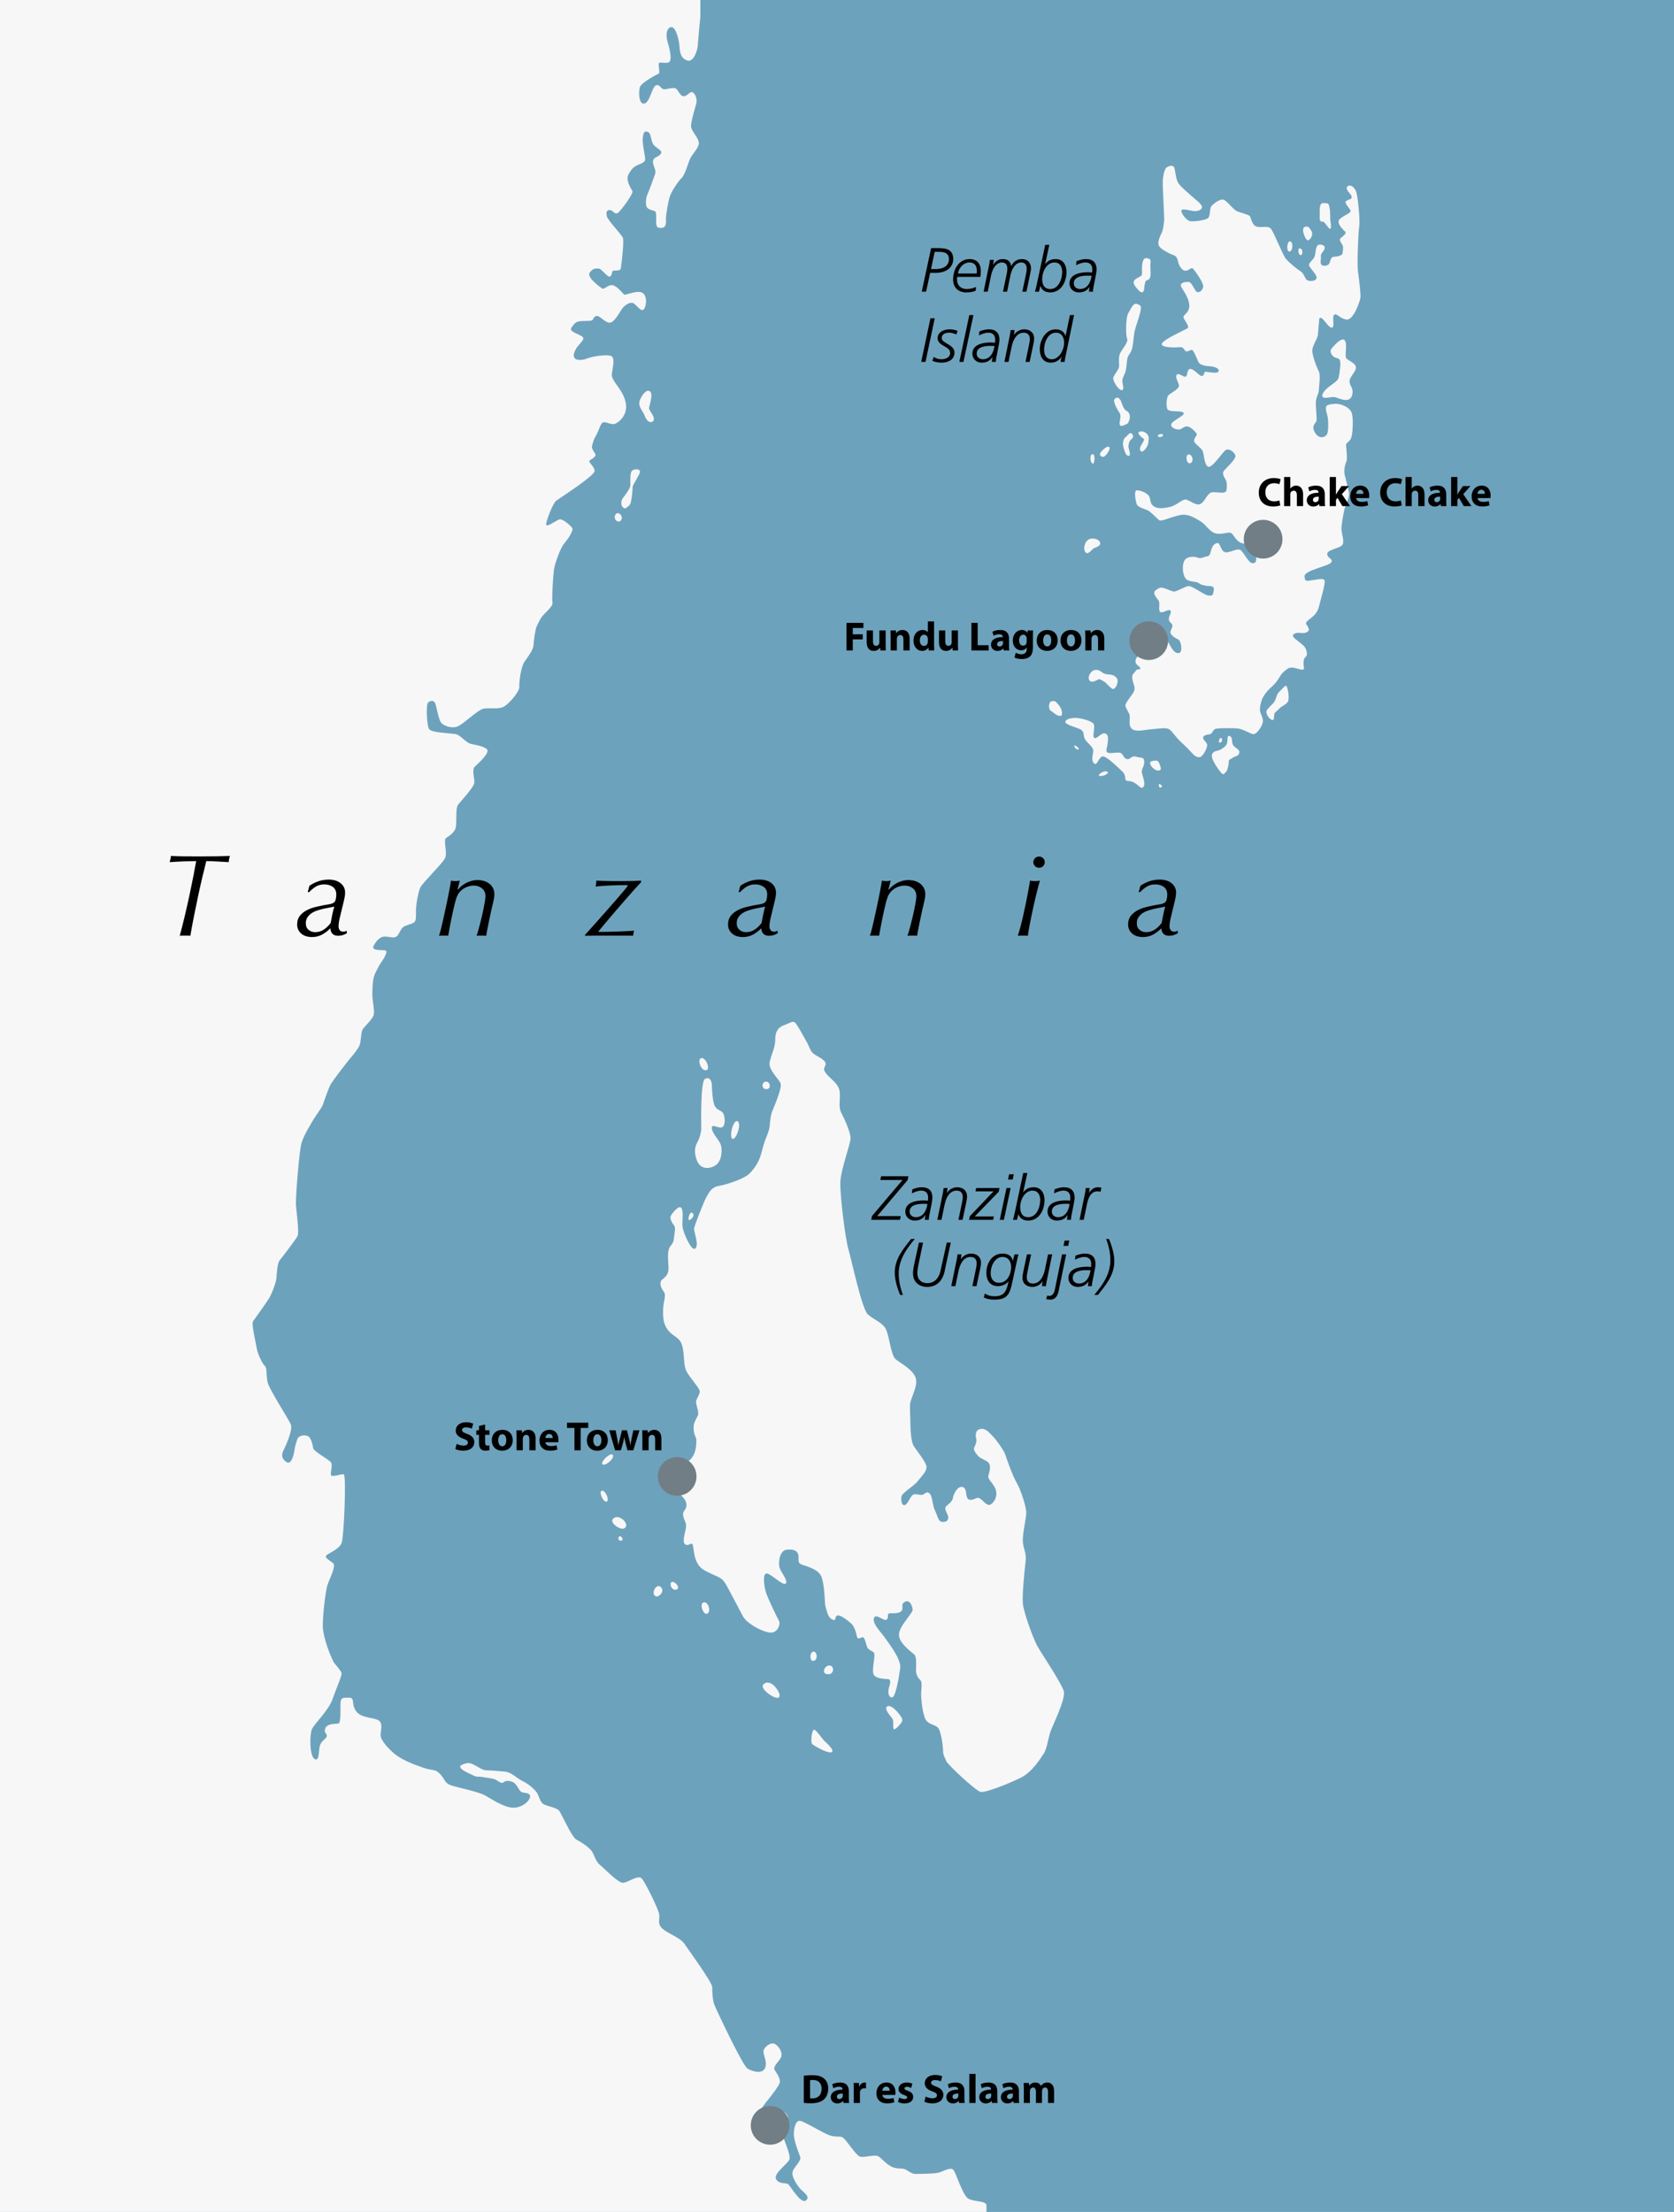 <svg version="1.1" id="Layer_1" xmlns="http://www.w3.org/2000/svg" xmlns:xlink="http://www.w3.org/1999/xlink" x="0px" y="0px"
	 width="858.217px" height="1133.858px" viewBox="0 0 858.217 1133.858" enable-background="new 0 0 858.217 1133.858"
	 xml:space="preserve">
<rect x="0" fill="#6DA2BD" width="858.217" height="1133.858"/>
<g id="Land">
	<path fill="#F7F7F7" d="M330.5,213.083c-0.781-2.186-3.667-4.833-2.5-7.833s3.487-5.856,5.167-4.667c2,1.417-0.5,7.75-0.417,8.75
		s2.417,3.583,2.5,5.417C335.333,216.583,332.167,217.75,330.5,213.083z"/>
	<path fill="#F7F7F7" d="M319.667,260.333c-1.532-1.061-1.417-3.583-0.333-5c1.083-1.417,3.75-4.833,3.833-6.583s-0.417-6.5,1-7.583
		c1.417-1.083,4.333-0.75,3.917,0.917c-0.417,1.667-3.75,6.583-3.75,7.5s-0.417,8.417-1.667,9.417S320.75,261.083,319.667,260.333z"
		/>
	<path fill="#F7F7F7" d="M316.417,267.167c-2.336-1.078-1.083-5.25,1.167-3.833C319.833,264.75,318.583,268.167,316.417,267.167z"/>
	<path fill="#F7F7F7" d="M359.051,0v8.569c0,0-1.207,12.512-1.334,14.862s-2.096,8.447-5.145,7.622
		c-3.049-0.826-4.001-3.366-4.192-6.986c-0.191-3.62-1.905-10.289-4.192-10.162c-2.286,0.127-3.112,3.747-1.905,7.685
		s2.35,9.337,0.699,10.289c-1.651,0.953-5.081-0.508-5.272,0.762c-0.191,1.27,0.762,4.764,0,5.081
		c-0.762,0.318-8.574,4.446-9.527,6.669s-0.762,9.4,2.16,8.701s3.874-8.574,5.97-9.336s2.541,2.096,4.255,2.032
		c1.715-0.063,4.954-1.27,6.161-0.254s2.223,4.509,4.446,3.684c2.223-0.826,2.79-2.996,4.446-1.524
		c1.143,1.016,1.778,3.493,1.397,5.145c-0.381,1.651-2.922,9.654-2.731,12.068s4.255,6.161,4.001,8.701s-3.684,5.716-4.637,8.066
		s-2.54,8.066-4.319,9.718c-1.778,1.651-4.954,6.605-5.843,9.082c-0.889,2.477-2.032,9.464-2.096,11.369
		c-0.064,1.905,0.889,5.653-3.747,4.891c-2.463-0.405-0.242-7.821-1.969-8.511c-0.488-0.195-3.178-0.805-3.928-1.805
		s-0.917-4.25,0.167-6.75c1.083-2.5,3.083-8,3.917-10.417c0.833-2.417-1.583-4.833-1-6.917c0.583-2.083,2.75-1.667,4-3.583
		c1.25-1.917-3.333-2.75-4.417-5.75c-1.083-3-0.667-5-2.667-5.5s-2,1.75-2.25,3.75s1.167,8.417,1.25,10.083
		c0.083,1.667-1.083,2.083-3.417,3.083c-2.333,1-3.333,1.833-5.083,4.917c-1.75,3.083,1.417,7.5,2,8.667s-5.917,10.083-7.5,11.167
		c-1.583,1.083-2.583-1.667-4.25-1.5s-1.75,1.083-1.417,3.083s7.667,9.583,8.25,11.167c0.583,1.583-0.379,11.259-1.083,15.833
		c-0.167,1.083-2.667,0.917-3.75,1s-0.333,1.833-1.583,2.917c-1.25,1.083-4.417-4-6-4s-2.833-0.333-4.583,2.083
		s5.417,7.5,6.417,8.167c1,0.667,2.833-1.917,5.083-1.75s5.333,4,6,4.75s5.167-1.833,8.583-1.167
		c3.417,0.667,3.25,6.333,1.833,8.583s-4.167-2.5-5.75-3s-3.833,0.833-5.167,2.417c-1.333,1.583-3.667,6.5-6,7.5
		s-5.417-3-6.917-3.25s-2.083,1-2.5,1.833s-2.75,0.583-5.75,0.75s-3.417,1-5.083,3.167c-1.667,2.167,2.583,3,5.25,4.667
		s-2.75,4.083-4,8.583s4.417,3.75,6.75,2.75s9.083-2.083,11.833-1.417c2.75,0.667,1.167,5.833,0.75,9.417
		c-0.417,3.583,5.333,7.333,7,14.083s-3.417,10.667-5.333,11.417c-1.917,0.75-5.083-1.5-6.417-0.583
		c-1.333,0.917-1.833,4.333-4,7.75c-0.411,0.649-1.167,3.167-1.417,4.333c-0.25,1.167,0.917,2.667,1.667,3.917
		s-1.667,2.583-2.833,3.333c-1.167,0.75,2.583,3.083,2.5,5.5s-17.833,13.833-19.583,15.083S280.417,266,280,268.5
		s5.167-1.75,6.75-2.25s5.333,2.833,6.5,4.167c1.167,1.333-2.083,5.917-4,8.167s-4.833,10.417-5.25,13.333
		c-0.417,2.917-1.167,14.917-0.75,17s-4.321,5.364-5.917,7.917c-0.417,0.667-1.5,2.667-2.25,4.417s-1.417,7.25-1.583,9.583
		c-0.167,2.333-2.667,5.583-4.583,8.333c-1.917,2.75-2.833,10.667-2.667,12.917c0.167,2.25-4.833,8.25-7.667,10
		c-2.833,1.75-7.5,0.583-10.667,1.167c-3.167,0.583-11.167,8.917-14.167,9.417s-5.5-0.417-7.25-1.833
		c-1.75-1.417-2.667-9.25-3.583-10.667c-0.917-1.417-2.25-0.917-3.417-0.083c-1.167,0.833-0.75,11.75,0.5,13.667
		s11.5,2.083,13.75,2.583s4.843,4.059,7.417,4.917c1,0.333,6.083,0.917,8.333,2.667s-4.667,7.667-6.167,9.167
		s0.083,6.083-0.167,8.25s-6.5,8.917-8.25,11.083c-1.75,2.167-0.333,10.417-1.583,12.75s-3.167,3.333-4.667,4.417
		c-1.5,1.083,0.833,7.667-0.5,10.333c-1.333,2.667-11.417,12.583-12.583,14.833c-1.167,2.25-2.333,9.162-2.333,11.917
		c0,1.667,0.167,4.583-0.5,5.667c-0.667,1.083-2.667,1.333-5.083,2.333c-2.417,1-2.917,4.417-4.417,5.417s-3.583,0-5.917,0
		c-2.333,0-4.083,1.667-5.75,4.667c-1.667,3,5.167,2,6.167,2.5s-0.667,3.75-1.667,5.083s-3.333,5.25-4.25,7.917
		s-1,8.583-0.917,10.667c0.083,2.083,1.167,7.167,0.667,9.333s-5,6.167-5.75,7.583c-0.75,1.417-0.75,5.917-1.417,7.75
		s-2.75,4.5-4.667,6.667s-9.583,12.333-10.333,13.75s-3.167,8-3.75,9.917s-4.193,6.456-5.5,8.833
		c-0.917,1.667-4.583,7.417-5.667,11.417s-3.083,28.25-2.75,31.917s1.667,13.583,0.833,15.417
		c-0.833,1.833-8.417,11.583-9.333,12.75s-1.5,6.833-1.5,8.667c0,1.833-2.213,7.938-3.75,10.5c-1.375,2.292-7.25,10.458-8.25,11.833
		s1.5,11.25,1.875,13.875s2.875,8,4.125,9s0.625,4.25,1.375,8.125s10.875,19.125,12,22s-2.875,11.375-3.75,13.125s-1.5,4,1.375,6
		s4.049-4.47,4.5-7.625c0.125-0.875,0.625-2,1.125-3.875s3.375-2.625,5.375-1.75s2.5,4.875,2.875,6.375s7.625,5.5,8.875,6.875
		s0,4.75,0.125,6.5s5.25-0.5,6.625-0.125s0.125,32.125-1.125,35.25s-6.375,5-7.75,6.25s2,2.75,3.5,4.125s-2,8.125-3,11.125
		s-2.875,18.375-2.25,23s2.875,11.375,5.375,16.375c0.447,0.894,3.875,4.5,4.125,5.75s-2.75,8-4.75,13.625s-9.375,12.5-10.5,15.25
		s-1.25,13.5,1.375,15.125s2-4.125,2.75-6.75s3-3.25,3.5-4.75s-1.625-1.5-0.75-4.125s5.25-2.25,6.75-2.5s0.875-8.625,1.125-11
		s1.25-2.25,4.375-2.25s1,3,3.375,6.625s7.625,3.375,11,4.625s1.75,5.375,1.75,8s4.236,7.109,7.125,9.5
		c3.625,3,9.25,5.25,14.75,7.125s5.75,0.375,8.5,3.125s2.125,4.875,6.375,6.125s13.5,3.125,16.875,5s9.5,6.125,14.25,6.25
		s8.875-3.625,8.75-5.875s-3.75-1.25-5-2.625s-2-4.5-5.25-5.125s-3.125,1.25-4.5,0.875s-2.375-1.875-5.125-2.25s-5.375-1-6.75-0.875
		s-2.75-0.875-4.5-1.625s-6.75-3.25-3.75-4.5s3.875-1.125,6.375,0.125s4,2.75,6.625,2.75s5.375,0.375,8.875,0.625s5.875,3.25,9,4.75
		s6,4,7.375,5.875S276.75,924,279,925s6.5,1.75,7.625,3.125s6.5,13.625,8.875,14.875s5,2.875,7.125,5s2.375,5.875,4.875,7.875
		s9.625,9.75,12.25,9.25s7.625-4.25,9.375-2.125s8.625,15.875,8.875,18.5s-1.125,4.75,1.75,7.25s9,4.5,11.125,7.625
		S365,1016,365.125,1018.5s0,6.5,1.25,9.5s14.375,30.875,16.875,32.375s7.625,3,9-0.375s-1.375-7-0.75-9s3.875-4.5,6-3.125
		s3.75,4.375,3,6.5s-4.625,4.875-3.25,6.875s3,4.625,2.5,6.375s-4.625,7.125-6.625,9.5s-7.625,10.625-5.75,11.875
		s6.117-8.381,9-8.25c2.75,0.125,8.375,1.875,7.5,5.875s-3.625,3.625-2.75,7.25s4.375,10.75,3.625,13s-8.375,7.25-6.875,10.125
		s5.25,1.625,6.375,2.75s6.375,10.125,8.875,8.25s-1-4.125-2.5-5.625s-5.125-6.625-4.25-9.25s4.625-5.5,3.875-7.5
		s-3.125-8-3.25-11.25s0.875-7.375,3-7.25s11.625,6.125,15.125,7.375s5.25,0.25,6.875,1.125s6.5,8.75,8.625,9.75s7.75-1.25,9.75,0
		s4.875,5.125,8.375,5.875s4.125-0.125,6.25,1.25s3.125,2,5.25,1.875s8.875,0,11.25-0.75s5.875-2.875,7.25-1.375
		s4.75,13,7.625,14.75s9.375,1,9.375,3.5s0,3.358,0,3.358H0V0H359.051z"/>
	<path fill="#F7F7F7" d="M660.955,128.965c-1.699-0.131-1.064-5.851,0.598-5.186C663.215,124.444,662.684,129.098,660.955,128.965z"
		/>
	<path fill="#F7F7F7" d="M666.673,130.76c-1.15-0.256-1.596-3.989,0-3.391C668.268,127.968,667.869,131.026,666.673,130.76z"/>
	<path fill="#F7F7F7" d="M670.462,123.181c-1.148,0-3.59-5.851-1.729-6.781c1.861-0.931,2.792,0.532,3.723,2.261
		S671.725,123.181,670.462,123.181z"/>
	<path fill="#F7F7F7" d="M678.44,113.607c-1.328,0.221-1.995-0.266-1.862-2.659c0.133-2.394-0.598-7.047,1.928-6.848
		s2.593-0.2,3.125,2.46c0.532,2.659,0.133,4.986,0.465,6.848c0.333,1.862,0.399,4.055-0.266,3.923
		C681.166,117.197,678.839,113.541,678.44,113.607z"/>
	<path fill="#F7F7F7" d="M684.49,183.283c-1.733-0.788-3.125-3.125-1.795-4.654s4.92-5.784,6.582-4.322
		c1.662,1.463,0.133,7.779,0.798,9.108c0.665,1.33,4.853,2.526,5.053,4.787c0.199,2.26-3.258,4.986-3.258,7.114
		s1.33,2.992,1.529,4.92c0.2,1.928-0.399,4.654-3.125,4.787s-4.986-1.596-6.781-1.529c-1.795,0.067-7.047,1.662-5.252-1.862
		s7.446-5.518,8.045-8.045c0.598-2.526,1.197-7.779,0.665-8.909C686.418,183.549,685.222,183.615,684.49,183.283z"/>
	<path fill="#F7F7F7" d="M652.511,369.107c-1.457-0.132-3.324-2.593-3.258-4.255c0.067-1.662,3.59-3.856,4.388-5.651
		s0.997-3.657,2.26-4.654c1.263-0.997,3.125-3.989,3.79-2.659c0.665,1.33,1.529,6.516,0.465,7.978
		c-1.064,1.463-3.258,2.194-4.321,3.391c-1.064,1.197-2.393,1.795-2.526,2.792C653.176,367.046,653.243,369.174,652.511,369.107z"/>
	<path fill="#F7F7F7" d="M628.71,395.435c-1.219,1.371-1.463,1.995-2.659,0.665c-1.197-1.33-5.585-7.247-4.654-9.441
		s2.925-1.396,4.787-2.659s2.526-1.729,2.925-3.258s-0.2-4.189,1.463-3.391c1.662,0.798,0.465,3.391,1.928,4.986
		c1.463,1.596,3.324,1.928,2.792,3.723c-0.532,1.795-1.596,1.197-3.125,2.26c-1.529,1.064-2.26,0.864-2.26,2.526
		S629.242,394.837,628.71,395.435z"/>
	<path fill="#F7F7F7" d="M625.452,380.675c-1.312,0.138,0-2.925,0.665-2.394C626.782,378.814,626.715,380.542,625.452,380.675z"/>
	<path fill="#F7F7F7" d="M594.936,403.745c-0.79,0.263-1.33-2.393-0.2-1.729S596.133,403.347,594.936,403.745z"/>
	<path fill="#F7F7F7" d="M593.207,394.903c-2.196-0.384-5.186-4.322-2.593-4.787s3.125-0.399,3.856,1.529
		C595.202,393.573,595.867,395.368,593.207,394.903z"/>
	<path fill="#F7F7F7" d="M579.644,400.488c-1.719-0.181-2.792-0.066-2.792-1.795s-0.997-2.792-1.662-3.391
		c-0.665-0.598-7.579-7.579-9.773-7.579c-2.194,0-2.859,5.385-4.654,3.457s0.2-5.452-0.399-7.114
		c-0.598-1.662-2.992-3.324-4.055-5.053c-1.064-1.729-0.266-3.657-1.928-4.853c-1.662-1.197-8.975-2.659-8.178-4.388
		c0.798-1.729,4.72-1.928,6.648-1.662c1.928,0.266,7.114,1.463,7.912,3.125s-1.13,7.047,0.532,7.114
		c1.662,0.066,3.457-3.058,5.385-2.327c1.928,0.731,1.263,3.258,1.197,4.986c-0.067,1.729-1.396,3.989,0,4.787
		c1.396,0.798,5.784-0.665,7.047,0.399s1.197,2.792,3.058,2.925c1.862,0.133,1.928-1.995,4.654-1.197s3.923-0.066,3.989,2.593
		c0.066,2.659-1.729,3.657-1.13,5.917c0.598,2.261,0.864,2.859,1.13,4.654c0.266,1.795-0.665,3.657-2.26,2.261
		C582.769,401.95,580.908,400.621,579.644,400.488z"/>
	<path fill="#F7F7F7" d="M563.422,397.562c-0.741-0.518,2.792-2.925,4.255-1.995C569.14,396.499,564.752,398.493,563.422,397.562z"
		/>
	<path fill="#F7F7F7" d="M552.785,384.133c-1.487,0.297-2.593-2.26-1.729-1.995C551.92,382.404,553.782,383.933,552.785,384.133z"/>
	<path fill="#F7F7F7" d="M542.812,366.913c-1.805-0.528-2.792-1.795-4.122-2.593c-1.33-0.798-1.197-4.654,0.598-4.92
		c1.795-0.266,2.128,0.399,3.657,2.194S545.538,367.711,542.812,366.913z"/>
	<path fill="#F7F7F7" d="M563.422,348.164c-1.286,0.429-3.723,2.327-4.92,0.532c-1.197-1.795,0.864-5.053,2.859-5.252
		s2.128,0.199,4.055,1.463c1.928,1.263,4.056,0.399,5.784,1.529c1.729,1.13,1.995,1.861,1.662,3.657s-1.662,3.723-2.859,2.859
		c-1.197-0.864-2.593-2.526-3.324-3.125C565.949,349.228,563.821,348.031,563.422,348.164z"/>
	<path fill="#F7F7F7" d="M560.364,281.348c-1.05,0.9-2.992,3.59-4.122,1.33s0.399-6.316,3.191-6.582s4.853,1.13,4.587,2.659
		C563.755,280.284,561.295,280.55,560.364,281.348z"/>
	<path fill="#F7F7F7" d="M608.831,168.257c-0.98,0.673-11.967,5.518-13.097,7.779s6.914,2.194,8.776,1.928s2.46,0.864,2.992,1.729
		c0.532,0.864,2.061,0.2,3.258-0.332s3.125,5.585,3.923,6.648c0.798,1.064,3.391,1.662,5.252,1.729
		c1.862,0.066,4.986,0.731,4.853,2.393s-4.787,0.598-6.383,0.465c-1.596-0.133-0.532,1.33-1.862,2.061s-3.923-3.191-5.984-3.524
		c-2.061-0.332-1.596,2.792-2.46,3.79c-0.864,0.997-3.723-2.127-4.787-0.864c-1.064,1.263,0.798,3.723,1.13,5.452
		c0.332,1.729-4.321,4.056-5.319,4.986c-0.997,0.931-1.396,4.853-0.731,6.981s6.715,0.731,8.244,1.994s-4.587,3.524-5.917,5.518
		c-1.33,1.995,2.194,3.324,3.723,3.191c1.529-0.133,2.127-1.463,3.923-1.596c1.795-0.133,4.588,2.792,5.119,3.723
		c0.532,0.931-1.862,2.526-1.197,4.122s3.723,3.125,4.388,4.986s0.665,6.582,2.593,7.779c1.928,1.197,7.18-6.981,8.975-8.377
		s5.252,1.33,5.119,3.125s-4.521,5.784-5.784,7.247s-0.066,3.191,0.731,4.587c0.798,1.396,0.798,3.923,0.399,5.718
		s-4.455,0.731-7.047,0.798s-3.856,4.787-6.117,5.984c-2.26,1.197-5.119-1.529-7.247-2.128c-2.128-0.598-4.72,2.792-8.31,3.657
		c-3.59,0.864-6.582,1.064-8.444-0.266s-1.529-2.327-2.128-4.521c-0.598-2.194-4.587-3.59-6.449-3.723
		c-1.862-0.133-0.798,5.252-0.266,6.981s3.989,2.593,5.585,3.258s4.75,4.15,5.984,5.119c0.931,0.731,4.587-0.997,6.914-1.596
		c2.327-0.598,4.388-1.529,6.914-1.13s5.252,1.928,7.712,3.524c2.46,1.596,4.188,4.986,7.247,5.917
		c3.058,0.931,6.715-0.931,8.111-0.133s2.593,4.654,6.05,5.319s8.776-0.066,10.106,1.33s2.659,2.26,1.33,3.324
		c-1.33,1.064-4.521,0.133-4.654,1.197s0.731,4.255-1.662,4.322c-2.393,0.066-4.787-6.117-6.648-6.914
		c-1.862-0.798-5.851,1.995-7.912,1.13c-2.061-0.864-2.228-4.845-3.657-4.587c-4.056,0.731-2.726,6.449-4.986,6.781
		c-2.317,0.341-3.258,1.396-4.986,0.731c-1.729-0.665-5.319-0.864-6.781,1.263c-1.463,2.128-1.197,7.18,0.399,9.308
		c1.596,2.128,5.119,1.33,6.648,2.394c1.529,1.064,2.327,1.13,4.189,1.463c1.862,0.332,3.989-0.332,3.657,2.128
		c-0.332,2.46-0.465,3.258-2.925,2.792c-2.46-0.465-7.978-4.92-9.973-4.787c-1.995,0.133-5.917,2.859-7.513,2.792
		c-1.596-0.066-5.851-2.726-7.513-1.795s-3.258,1.596-2.327,3.524c0.931,1.928,1.928,2.394,2.26,3.723
		c0.332,1.33-0.532,4.587,0.731,5.119c1.263,0.532,4.521-1.995,5.119-0.665s-1.13,2.792-0.864,4.521s1.529,1.463,1.795,2.859
		s-1.596,2.992-0.798,4.322c0.798,1.33,2.46,2.393,3.856,2.992c1.396,0.598,2.726,7.247-0.266,6.981
		c-2.992-0.266-4.322-5.718-5.851-6.648c-1.529-0.931-3.258-0.133-4.587-1.263c-1.33-1.13-3.058-4.388-4.654-3.923
		s-8.71,7.912-7.18,9.84c1.529,1.928,2.792-0.332,2.792,1.862s-1.795,1.33-2.194,3.856s2.593,2.992,2.393,4.056
		c-0.199,1.064-1.529,0.066-2.26,1.197c-1.245,1.925-2.128,1.596-1.795,4.189s1.596,3.923,0.997,5.984s-4.92,6.383-4.521,7.912
		s1.263,2.46,1.995,4.255c0.731,1.795-0.798,5.385,1.197,7.38c1.995,1.994,6.848,0.532,10.039,0.332c3.191-0.199,7.446-1.13,9.175,0
		s3.457,4.122,5.651,6.117c2.194,1.995,5.053,4.92,6.383,6.383c1.33,1.463,2.393,1.862,3.59,1.795
		c1.792-0.1,4.189-5.252,3.856-6.515c-0.332-1.263-2.194-2.327-2.061-3.59s2.46-1.529,3.524-1.662
		c1.064-0.133,1.396-2.061,2.593-2.659s8.111-0.465,11.103-0.332s6.316,2.46,8.311,2.925s5.119-4.654,5.119-6.582
		s-1.197-3.856-1.463-5.186c-0.266-1.33,0.266-4.055,0.997-5.984c0.731-1.928,2.46-4.122,3.856-5.452s3.125-2.659,4.654-5.252
		c1.529-2.593,2.393-3.457,4.521-4.986s4.92,0.066,7.114,0.399c2.194,0.332,1.064-1.529,1.13-3.457s0.532-2.593,1.263-3.258
		s0.598-2.526-0.266-4.322c-0.864-1.795-5.984-4.787-6.383-6.05s1.795-1.995,3.657-1.729s3.391-0.066,4.189-0.931
		c0.798-0.864-0.266-2.393-0.997-3.457s1.064-2.194,2.792-3.59c1.729-1.396,3.058-3.058,3.657-5.518
		c0.598-2.46,3.324-11.568,2.925-13.23c-0.399-1.662-3.59-0.598-6.116-0.332s-4.122,1.263-4.189-1.928
		c-0.066-3.191,12.3-5.186,13.629-7.114c1.33-1.928-1.795-1.928-1.995-4.322c-0.199-2.393,7.247-2.925,7.978-5.053
		c0.731-2.128-0.465-4.787-0.665-7.38c-0.199-2.593,1.197-8.909,1.396-10.106s2.46-5.984,2.46-8.178s-2.26-9.241-2.393-10.97
		s0.332-4.388,0.997-5.585c0.665-1.197,0.067-6.515-0.133-8.244s1.862-1.795,2.659-4.056s1.396-11.169-0.133-13.629
		c-1.529-2.46-4.92-3.457-6.516-3.723s-4.92,0.133-5.784,0.798c-1.379,1.061,0.199,4.322,0.465,6.515
		c0.266,2.194,0.332,6.781-0.465,8.244c-0.798,1.463-3.989,2.792-6.183-0.931s0.731-4.72,0.864-6.183s-0.399-6.183-0.399-8.975
		s1.529-4.853,1.529-6.25c0-1.396,0.997-7.978,0.066-9.773s-3.524-8.244-3.391-10.97s2.726-5.917,2.859-7.978
		s0.731-8.244,0.731-8.244c1.197-2.194,4.055,4.188,6.183,4.587s0.133-5.252,1.396-6.516c1.263-1.263,2.726,1.862,6.316,2.393
		c3.59,0.532,6.914-9.241,7.18-11.169c0.266-1.928-0.731-9.707-1.263-13.496c-0.532-3.79,0.199-20.677,0.665-23.203
		c0.465-2.526-0.665-15.823-1.729-18.084c-1.064-2.26-3.258-3.657-4.455-2.128s1.928,3.457,2.261,4.986
		c0.332,1.529-1.263,1.33-2.726,2.26c-1.463,0.931,1.862,3.79,2.194,5.053s-4.056,2.593-5.718,4.454
		c-1.662,1.862,1.928,5.385,2.925,6.25c0.997,0.864-1.064,2.26-2.26,3.324c-1.197,1.064,0.665,2.792,1.064,3.923
		c0.399,1.13-0.067,2.925-0.133,3.923c-0.067,0.997-2.526,1.662-4.388,1.729s-1.795,2.527-2.526,3.657s-3.657,1.396-4.122,0.066
		s0.133-2.46-0.067-3.989c-0.2-1.529,1.596-2.46,1.928-3.923c0.333-1.463-1.064-2.26-2.859-1.994s-1.662,3.657-2.128,5.585
		c-0.465,1.928-2.526,3.058-2.992,4.454c-0.465,1.396,3.923,4.853,3.856,6.848c-0.066,1.995-4.056,2.061-5.053,1.13
		c-0.997-0.931-1.596-3.457-3.058-4.322c-1.463-0.864-5.851-4.322-7.646-6.516s-6.25-14.028-7.845-15.557
		c-1.596-1.529-4.72-0.133-7.18-0.931s-2.925-4.72-3.457-5.385s-4.255-1.596-6.383-2.393s-5.385-5.651-7.247-6.05
		s-5.518,2.46-6.25,3.657c-0.731,1.197-0.332,4.787-1.529,5.851c-1.197,1.064-7.712,1.994-9.374,1.529
		c-1.662-0.465-4.321-3.723-4.321-5.252s4.255-0.199,5.984,0.066c1.729,0.266,4.056-0.133,4.587-1.729
		c0.532-1.596-4.255-4.853-5.585-6.183s-5.984-4.853-6.981-7.247c-0.997-2.394-1.064-5.718-1.662-7.114
		c-0.598-1.396-2.593-0.997-3.923,0c-1.33,0.997-1.729,4.787-1.928,6.516s0.798,19.015,0.731,20.344
		c-0.067,1.33-0.598,4.986-1.064,6.117c-0.465,1.13-2.061,3.79-1.928,6.117c0.133,2.327,3.745,3.761,5.518,4.853
		c1.36,0.837,3.193,0.754,4.026,2.504s0.417,2.75,1.75,4.583c1.333,1.833,2.083,2,3.333,1.75s2.333-2,3.333-0.75s5,6.667,5,8.833
		s-2.583,4-3.75,2.417s-2.25-4.667-3.917-4.667s-5,0.417-3.333,3s2.833,4.5,3.5,6.833c0.667,2.333,0.5,3.417-0.25,5
		s-3,2.417-2.167,3.917C607.75,164.75,609.912,167.515,608.831,168.257z"/>
	<path fill="#F7F7F7" d="M610.094,237.468c-1.865,0.494-2.593-4.454-0.665-4.521C611.357,232.88,612.355,236.869,610.094,237.468z"
		/>
	<path fill="#F7F7F7" d="M593.606,223.307c0.038-0.718,2.593-1.263,2.659-0.266C596.332,224.038,593.54,224.57,593.606,223.307z"/>
	<path fill="#F7F7F7" d="M588.753,226.498c0,2.566-3.324,6.516-4.189,4.322c-0.864-2.194,2.925-5.119,1.729-5.917
		c-1.197-0.798-3.723-3.058-2.128-3.59c1.596-0.532,3.191,0.199,4.188,1.529S588.753,225.7,588.753,226.498z"/>
	<path fill="#F7F7F7" d="M578.647,233.678c-1.391,0.139-2.194-2.46-2.726-4.654c-0.532-2.194,0.133-4.255,1.13-4.92
		s2.26-3.125,3.391-1.596c1.13,1.529,0.066,2.194-0.798,2.992c-0.864,0.798-1.263,2.859-1.064,3.923
		C578.78,230.487,579.977,233.545,578.647,233.678z"/>
	<path fill="#F7F7F7" d="M565.749,234.143c-1.582,0.25-2.393-1.263-1.263-2.526s3.258-3.324,4.188-2.46
		C569.605,230.021,567.012,233.944,565.749,234.143z"/>
	<path fill="#F7F7F7" d="M560.43,237.667c-1.531,0-1.994-4.72-0.332-4.853C561.76,232.681,561.029,237.667,560.43,237.667z"/>
	<path fill="#F7F7F7" d="M577.849,217.257c-1.525,0.61-3.457,1.862-3.79,0.332c-0.332-1.529,1.064-4.322-0.133-5.984
		c-1.197-1.662-3.457-5.984-2.526-6.981c0.931-0.997,1.729-1.064,2.659-0.066c0.931,0.997,1.463,4.255,2.726,5.452
		c1.263,1.197,1.529,0.598,2.26,2.327C579.777,214.065,578.514,216.99,577.849,217.257z"/>
	<path fill="#F7F7F7" d="M586.667,147.083c0,2.583-1.083,3.75-3,1.667s-3.417-3.917-1.75-5.417c1.667-1.5,3.583-1.417,3.583-3.167
		s-0.5-8.25,2.333-7.833s1.917,1.5,1.917,3.583s0.417,5.417-0.25,6.667s-1.917,0.833-2.25,1.75
		C586.917,145.25,586.667,146.833,586.667,147.083z"/>
	<path fill="#F7F7F7" d="M575.417,194.75c-0.241,1.567,1.333,5-0.25,5.25s-4.833-4.75-4.417-6.417c0.417-1.667,3-4.167,3-5.833
		c0-1.667-0.5-5.083,0.75-7.167c1.25-2.083,4.083-5.333,3.333-7.083s-0.75-10.75,0.583-12.917c1.333-2.167,2.5-5.583,4.583-4.75
		c2.083,0.833,2.25,1.167,1.583,4.167c-0.667,3-2.25,7-2.833,9.5s-0.75,8.167-1.75,10.333c-1,2.167-1.917,2.417-2.167,4.833
		c-0.25,2.417-0.5,5.333-1.083,6.583S575.583,193.667,575.417,194.75z"/>
	<path fill="#F7F7F7" d="M366.679,597.443c-3.545,2.194-7.69,1.573-9.263-2.272s-1.398-6.991,0-9.438
		c1.398-2.447,2.097-5.593,2.097-7.166s-0.524-24.119,1.923-25.517s3.495,1.398,3.495,2.971s0.35,8.914,1.573,11.011
		s2.796,1.923,4.02,3.321c1.223,1.398,1.573,6.816-0.35,7.515c-1.923,0.699-5.243-2.097-5.243,0.349c0,2.447,3.67,6.117,4.544,8.389
		S370.349,595.171,366.679,597.443z"/>
	<path fill="#F7F7F7" d="M375.767,583.811c-2.299,0,0-9.962,2.272-9.088C380.311,575.596,377.69,583.811,375.767,583.811z"/>
	<path fill="#F7F7F7" d="M362.309,548.506c-2.869,1.043-5.069-5.593-2.796-6.117C361.785,541.865,364.232,547.807,362.309,548.506z"
		/>
	<path fill="#F7F7F7" d="M393.07,558.294c-2.969,0.212-2.622-3.845-0.349-3.845C394.992,554.449,395.517,558.119,393.07,558.294z"/>
	<path fill="#F7F7F7" d="M353.396,625.408c-1.129,0.502,0.175-4.894,1.573-3.67S354.969,624.709,353.396,625.408z"/>
	<path fill="#F7F7F7" d="M416.75,851.375c-1.818-0.087-1.625-4.75,0.375-4.75S419.375,851.5,416.75,851.375z"/>
	<path fill="#F7F7F7" d="M423.75,858.125c-2.74-0.619-0.75-4.75,1.75-4.375S427.625,859,423.75,858.125z"/>
	<path fill="#F7F7F7" d="M399,870.25c-1.83,0.854-9.5-4.5-7.75-6.625s4.25-0.875,5.75,0.625S400.875,869.375,399,870.25z"/>
	<path fill="#F7F7F7" d="M422.75,892.5c2.378,2.114,5.5,5.375,3.25,5.75s-8.375-3.25-9.5-4.125s-0.25-7.625,0.875-7.5
		S421.625,891.5,422.75,892.5z"/>
	<path fill="#F7F7F7" d="M461.25,879c1.277,1.703,1.75,2.75,0.875,4s-3.875,4.75-4.125,2.875s0.375-3.875-0.75-5.25
		s-4.375-5.125-2.25-6S460.5,878,461.25,879z"/>
	<path fill="#F7F7F7" d="M357.75,725.625c-1.777,3.553-2.25,4.125-2.125,7.125s1.375,3.875,1.375,5.5s0,5.5-1.875,8.375
		s-3.5,3.125-5.875,4s-7.75,1.5-8,5s-0.25,5.125,2.625,7s7.625,4.875,8,8.25s-2.125,3.25-1.625,6s1.5,3.25,1.5,5.375
		s-2.375,8.125-0.5,9.375s3.5-1.75,4,0.625s0.5,5.75,2.25,9s4.5,4.125,7.25,5.5s5,1.75,6.75,4.375s7.125,13.25,9.375,17.375
		s11.25,8.625,14.625,8.375s4.75-4.5,3.875-6s-5.75-11.625-6.625-14.375s-1.875-9-0.125-9.875s8.5,6.375,10.125,5.125
		s-2.5-5.875-3.125-8.25s-0.125-8.75,3.75-9.125s5.375,0.75,5.875,2.5s-0.5,3.75,1,4.75s9.125,2.125,10.875,6.625
		s1.625,13.5,2,14.875c0.949,3.481,1.5,6.25,3.75,7.125s0.625-1.625,2.5-2.125s6.75,3.75,7.625,4.75s1.875,3.5,2.25,5.75
		s2,0.75,3,0.625s1.375,2.25,2.125,4.5s2.25,2.125,3.5,3.25s-0.75,7.25-0.25,10.5s5.875,3,7.75,3.25s0.625,3.125,0.25,4.875
		s-0.25,4.375,1.625,4.5s3.625-10.25,4.25-15s-6-12.875-7.75-15.5s-6.5-7.125-5.75-10s4.625,1,6,0.75s1.125-1.375,1.25-2.75
		s3.5,0,6.125-1.25s-0.125-3.875,2.5-5.25s3.875,2.125,4,4s-6.875,8.25-7,12.75s6.75,9.125,7.875,10.25s1,4.75,0.875,7.375
		s0.75,4.375,2.125,5.625s0.375,5,0.5,8s0.625,8,1.875,11.375s4.25,3.25,6.375,4.75s3,10.75,3,12.625s1,3.125,1.625,4.875
		s15,15.125,17.5,15.75s13.625-3.875,20.25-7s11-10.875,12.375-12.875s2.25-7.875,3.25-10.875s8-16.875,6.875-20.875
		s-11.25-19-13.5-23s-7.125-17.5-7.5-22s0.875-16.75,1.375-21.125s-0.5-5.25-1.25-9.375s1.875-13.5,1.625-16.5
		S523.5,764,521.25,760.125s-5.125-12.25-5.875-14.5S510.75,738,509,736.25s-3.5-4.25-6.375-3.75s-2.5,3.875-2.125,5.125
		s-0.375,3.125-1,4.25s0.5,2.875,2,4.5s4.125,2,5.375,3.5s0.5,4.375-0.125,6.375s2,3.375,3.5,6.75s-0.25,6.875-2.25,8.125
		s-3.75-1.875-5.625-3S499.5,769.25,497,768.75s-0.75-5.875-3.5-6.5s-4.75,3.875-5,5.75s-2.625,3.125-3.625,4.375
		s1.125,3.625,1.25,5.25s-0.75,2.625-3,2.5s-2.375-3.125-3.75-5.75s-1.25-7.5-2.875-8.875s-2.375,0.5-3.625,0.75s-2.5-0.5-4.25-0.25
		s-3.125,5.125-4.75,5.5s-2-2.125-1.75-4.25s6.125-5.125,8.375-8s4.5-4.875,4.5-7.25s-5.75-9.25-6.75-11.125s-1.5-7.25-1.5-10.25
		S466.5,724,466.5,720.5s4.345-9.801,2.947-14.171c-1.398-4.369-8.04-7.69-10.312-9.613s-3.146-11.011-4.719-14.856
		c-1.573-3.845-6.292-5.243-9.438-8.04s-8.214-27.265-9.962-33.208c-1.748-5.942-4.369-27.789-4.195-34.431
		c0.175-6.642,5.243-19.75,5.243-22.721s-2.971-9.613-4.719-12.933c-1.748-3.321-0.349-6.991-0.874-11.011
		c-0.524-4.02-4.369-6.117-6.816-9.088c-2.447-2.971-0.35-3.495-0.35-5.068s-2.447-2.971-5.243-4.544
		c-2.796-1.573-2.796-3.845-4.544-6.816c-1.748-2.971-3.321-6.117-5.068-8.739c-1.748-2.622-2.447-1.223-6.292,0.175
		s-4.719,4.02-4.719,7.69s-1.748,6.816-2.796,11.011c-1.049,4.195,4.894,9.088,5.593,11.36s-3.321,11.71-4.195,13.807
		s-1.223,4.894-1.398,7.515c-0.175,2.622-1.398,5.069-2.447,7.865c-1.049,2.796-1.573,5.942-2.622,8.739
		c-1.049,2.796-2.796,5.593-5.418,8.214c-2.622,2.622-11.535,5.593-15.73,6.292s-5.418,4.369-6.467,6.117s-5.942,14.157-6.117,15.73
		c-0.175,1.573,2.622,8.214,0.699,10.137c-1.923,1.922-5.768-7.166-6.467-10.137s0.524-7.341-0.524-10.137
		c-1.049-2.796-4.894,2.272-5.593,3.496s0.349,3.496,1.398,4.719s0.699,2.971,0.35,5.243c-0.35,2.272,0,3.321-1.923,5.593
		c-1.922,2.272-1.223,6.816-1.049,10.836c0.175,4.02-1.748,5.068-3.321,6.467s-0.699,4.02,0.874,6.117s-0.465,4.884-0.35,10.487
		c0.062,3.028,0.062,6.028,2.562,9.278s5.875,3.5,7.125,7.5s0.75,9,1.875,12.5s7.5,9.625,7.25,11.625s-2.125,3.75-1.875,5.625
		S358.5,724.125,357.75,725.625z"/>
	<path fill="#F7F7F7" d="M362.25,827.25c-1.854,0.278-3.875-5.5-1.375-5.875S364.75,826.875,362.25,827.25z"/>
	<path fill="#F7F7F7" d="M346.5,814.875c-2.61,0.373-3.625-4-1.75-4S349.125,814.5,346.5,814.875z"/>
	<path fill="#F7F7F7" d="M336.125,818.25c-2.613-1.206,0.25-6.875,2.625-4.75S337.75,819,336.125,818.25z"/>
	<path fill="#F7F7F7" d="M319.875,783.5c-1.995,0.894-8.25-3.25-5.125-5.375S323.5,781.875,319.875,783.5z"/>
	<path fill="#F7F7F7" d="M318,789.75c-1.445-0.193-1.125-2.5,0-2.25S319.875,790,318,789.75z"/>
	<path fill="#F7F7F7" d="M310.625,769.75c-1.731-0.288-3.875-5.625-1.875-5.625S312.875,770.125,310.625,769.75z"/>
	<path fill="#F7F7F7" d="M309.125,750.75c-2.038-0.784,3.75-6.5,5-5S310.75,751.375,309.125,750.75z"/>
</g>
<g id="Zanzibar_Unguja">
	<path d="M447.051,623.341l15.647-18.463h-11.359l0.416-1.92h13.983l-0.416,1.952l-15.615,18.462h12.095l-0.416,1.92h-14.719
		L447.051,623.341z"/>
	<path d="M476.746,621.421c-0.32,1.247-0.544,2.751-0.607,3.871h-2.017c0.097-0.863,0.16-1.695,0.32-2.399h-0.064
		c-1.375,2.048-3.167,2.783-5.567,2.783c-2.527,0-4.672-1.888-4.672-4.575c0-4.768,5.376-5.76,9.376-5.76
		c0.832,0,1.567,0.064,2.208,0.128c0.063-0.479,0.096-0.96,0.096-1.632c0-2.239-1.248-3.52-3.488-3.52
		c-1.888,0-3.743,0.864-4.831,1.408l0.224-2.048c1.152-0.48,3.008-1.088,4.928-1.088c3.52,0,5.376,1.92,5.376,5.312
		c0,0.64-0.128,1.823-0.416,3.103L476.746,621.421z M469.515,623.948c3.775,0,5.504-3.392,5.952-6.815
		c-0.673,0-1.313-0.064-1.984-0.064c-2.72,0-7.136,0.416-7.136,4C466.347,622.925,467.883,623.948,469.515,623.948z"/>
	<path d="M483.371,611.565c0.191-1.088,0.319-1.792,0.384-2.592h2.016c-0.096,1.023-0.191,1.888-0.352,2.464h0.064
		c1.12-1.729,3.168-2.848,5.184-2.848c2.944,0,5.12,1.663,5.12,4.735c0,1.12-0.256,2.336-0.48,3.359l-1.823,8.607h-2.112
		l1.857-8.991c0.224-1.056,0.352-1.76,0.352-2.848c0-1.92-1.088-3.136-3.136-3.136c-3.52,0-5.407,3.487-6.176,7.231l-1.6,7.743
		h-2.112L483.371,611.565z"/>
	<path d="M497.195,623.436l12.159-12.735h-9.247l0.384-1.728h11.935l-0.384,1.888l-12.319,12.703h9.792l-0.32,1.727h-12.383
		L497.195,623.436z"/>
	<path d="M516.01,608.974h2.112l-3.456,16.318h-2.112L516.01,608.974z M519.178,604.622h-2.4l0.576-2.688h2.4L519.178,604.622z"/>
	<path d="M524.554,611.149h0.063c1.184-1.536,2.688-2.56,5.376-2.56c3.743,0,5.503,3.039,5.503,6.591
		c0,5.152-2.848,10.495-8.319,10.495c-3.359,0-4.543-1.823-5.023-3.264h-0.063c-0.097,0.672-0.448,1.729-0.704,2.88h-2.08
		c0.32-1.151,0.64-2.208,0.864-3.327l4.415-20.671h2.112L524.554,611.149z M523.018,618.765c0,2.784,0.992,5.184,4.159,5.184
		c4.192,0,6.112-4.991,6.112-8.768c0-2.72-1.185-4.863-4-4.863C525.289,610.317,523.018,615.149,523.018,618.765z"/>
	<path d="M549.642,621.421c-0.32,1.247-0.544,2.751-0.607,3.871h-2.017c0.097-0.863,0.16-1.695,0.32-2.399h-0.065
		c-1.375,2.048-3.167,2.783-5.567,2.783c-2.527,0-4.672-1.888-4.672-4.575c0-4.768,5.376-5.76,9.376-5.76
		c0.832,0,1.567,0.064,2.208,0.128c0.063-0.479,0.096-0.96,0.096-1.632c0-2.239-1.248-3.52-3.488-3.52
		c-1.888,0-3.743,0.864-4.831,1.408l0.224-2.048c1.152-0.48,3.008-1.088,4.928-1.088c3.519,0,5.376,1.92,5.376,5.312
		c0,0.64-0.128,1.823-0.416,3.103L549.642,621.421z M542.41,623.948c3.775,0,5.504-3.392,5.952-6.815
		c-0.673,0-1.313-0.064-1.984-0.064c-2.72,0-7.136,0.416-7.136,4C539.242,622.925,540.778,623.948,542.41,623.948z"/>
	<path d="M556.202,611.885c0.192-0.928,0.353-1.888,0.448-2.911h2.016c-0.096,1.023-0.191,1.888-0.352,2.464h0.063
		c1.024-1.601,2.433-2.848,4.544-2.848c0.672,0,1.216,0.128,1.76,0.224l-0.479,2.143c-0.544-0.224-1.152-0.256-1.729-0.256
		c-3.296,0-4.607,3.616-5.215,6.56l-1.664,8.031h-2.144L556.202,611.885z"/>
	<path d="M469.002,635.102c-4.416,5.216-8.256,10.752-8.256,17.791c0,3.712,0.832,7.424,2.176,10.879h-1.439
		c-1.504-3.519-2.752-7.679-2.752-11.519c0-6.912,4.288-12.031,8.384-17.151L469.002,635.102L469.002,635.102z"/>
	<path d="M484.458,650.781c-0.832,5.184-3.84,8.894-9.023,8.894c-4.256,0-7.359-2.464-7.359-7.039c0-2.016,0.8-5.567,1.279-7.647
		l1.761-8.031h2.111l-2.272,10.879c-0.256,1.313-0.672,3.36-0.672,4.704c0,3.264,1.951,5.215,5.119,5.215
		c3.808,0,5.983-2.751,6.752-6.239l3.231-14.559h2.048L484.458,650.781z"/>
	<path d="M490.507,645.565c0.191-1.088,0.319-1.792,0.384-2.592h2.016c-0.096,1.023-0.191,1.888-0.352,2.464h0.064
		c1.12-1.729,3.168-2.848,5.184-2.848c2.944,0,5.12,1.663,5.12,4.735c0,1.12-0.256,2.336-0.48,3.359l-1.823,8.607h-2.112
		l1.856-8.991c0.224-1.056,0.352-1.76,0.352-2.848c0-1.92-1.088-3.136-3.136-3.136c-3.52,0-5.407,3.487-6.176,7.231l-1.6,7.743
		h-2.112L490.507,645.565z"/>
	<path d="M504.907,663.068c1.6,1.056,3.232,1.407,4.991,1.407c4.672,0,5.92-2.304,6.88-6.367l0.256-1.184h-0.065
		c-1.439,1.6-3.296,2.367-5.472,2.367c-3.871,0-5.823-3.136-5.823-6.655c0-5.151,2.88-10.047,8.319-10.047
		c2.56,0,4.768,1.056,5.279,3.711h0.065c0.192-1.088,0.448-2.207,0.768-3.327h2.017c-0.16,0.672-0.448,1.92-0.769,3.327
		l-2.432,11.231c-1.216,5.664-2.399,8.672-9.023,8.672c-1.888,0-3.584-0.225-5.535-1.088L504.907,663.068z M512.234,657.565
		c4.064,0,6.143-4.319,6.143-8.064c0-2.912-1.439-5.184-4.416-5.184c-3.968,0-6.079,4.735-6.079,8.319
		C507.883,655.357,509.227,657.565,512.234,657.565z"/>
	<path d="M536.618,656.7c-0.192,1.088-0.32,1.792-0.384,2.592h-2.017c0.097-1.023,0.192-1.888,0.353-2.464h-0.064
		c-1.12,1.729-3.168,2.848-5.184,2.848c-2.943,0-5.119-1.663-5.119-4.735c0-1.12,0.256-2.336,0.48-3.359l1.824-8.608h2.111
		l-1.855,8.991c-0.224,1.056-0.353,1.76-0.353,2.848c0,1.92,1.088,3.136,3.137,3.136c3.52,0,5.407-3.487,6.175-7.232l1.601-7.743
		h2.111L536.618,656.7z"/>
	<path d="M542.858,661.212c-0.479,2.336-1.279,4.992-4.479,4.992c-0.704,0-1.376-0.16-2.048-0.288l0.544-1.824
		c0.352,0.16,0.736,0.192,1.12,0.192c1.728,0,2.496-1.728,2.752-3.008l3.743-18.303h2.112L542.858,661.212z M547.626,638.622h-2.399
		l0.576-2.688h2.399L547.626,638.622z"/>
	<path d="M560.361,655.421c-0.32,1.247-0.544,2.751-0.607,3.871h-2.017c0.097-0.863,0.16-1.695,0.32-2.399h-0.064
		c-1.375,2.048-3.167,2.783-5.567,2.783c-2.527,0-4.672-1.888-4.672-4.575c0-4.768,5.376-5.76,9.376-5.76
		c0.832,0,1.567,0.064,2.208,0.128c0.063-0.479,0.096-0.96,0.096-1.632c0-2.239-1.248-3.52-3.488-3.52
		c-1.888,0-3.743,0.864-4.831,1.408l0.224-2.048c1.152-0.48,3.008-1.088,4.928-1.088c3.52,0,5.376,1.92,5.376,5.312
		c0,0.64-0.128,1.823-0.416,3.103L560.361,655.421z M553.13,657.948c3.775,0,5.504-3.392,5.952-6.815
		c-0.673,0-1.313-0.064-1.984-0.064c-2.72,0-7.136,0.416-7.136,4C549.962,656.925,551.498,657.948,553.13,657.948z"/>
	<path d="M561.003,663.771c4.415-5.215,8.255-10.751,8.255-17.79c0-3.712-0.832-7.424-2.176-10.88h1.44
		c1.504,3.52,2.751,7.68,2.751,11.519c0,6.911-4.287,12.031-8.383,17.15L561.003,663.771L561.003,663.771z"/>
</g>
<circle id="Zanzibar_City_DOT" fill="#717E86" cx="347.15" cy="756.815" r="9.921"/>
<circle id="Dar_es_Salaam_DOT" fill="#717E86" cx="394.819" cy="1089.453" r="9.921"/>
<circle id="Chake_Chake_DOT" fill="#717E86" cx="647.568" cy="276.397" r="9.921"/>
<circle id="Fundu_Lagoon_DOT" fill="#717E86" cx="588.93" cy="328.397" r="9.921"/>
<g id="Fundu_Lagoon">
	<path d="M433.994,319.278h8.65v2.625h-5.438v3.233h5.082v2.604h-5.082v5.69h-3.212V319.278z"/>
	<path d="M454.048,330.133c0,1.344,0.041,2.436,0.084,3.296h-2.771l-0.147-1.449h-0.063c-0.398,0.63-1.364,1.68-3.212,1.68
		c-2.079,0-3.611-1.302-3.611-4.472v-6.026h3.212v5.522c0,1.491,0.483,2.394,1.596,2.394c0.883,0,1.387-0.609,1.596-1.113
		c0.084-0.189,0.105-0.441,0.105-0.693v-6.11h3.213V330.133z"/>
	<path d="M456.61,326.437c0-1.281-0.041-2.373-0.084-3.275h2.771l0.147,1.407h0.063c0.42-0.651,1.469-1.638,3.17-1.638
		c2.1,0,3.674,1.386,3.674,4.409v6.089h-3.191v-5.69c0-1.323-0.461-2.226-1.616-2.226c-0.882,0-1.407,0.609-1.616,1.197
		c-0.084,0.189-0.127,0.504-0.127,0.798v5.921h-3.191V326.437z"/>
	<path d="M478.869,318.522v11.842c0,1.155,0.042,2.373,0.084,3.065h-2.835l-0.146-1.512h-0.042c-0.651,1.155-1.89,1.743-3.212,1.743
		c-2.436,0-4.389-2.079-4.389-5.27c-0.021-3.464,2.142-5.459,4.598-5.459c1.26,0,2.247,0.441,2.709,1.155h0.042v-5.564H478.869z
		 M475.678,327.508c0-0.168-0.021-0.399-0.042-0.567c-0.189-0.861-0.882-1.575-1.869-1.575c-1.448,0-2.204,1.302-2.204,2.918
		c0,1.743,0.86,2.834,2.184,2.834c0.924,0,1.659-0.63,1.848-1.533c0.063-0.231,0.084-0.462,0.084-0.735V327.508z"/>
	<path d="M491.112,330.133c0,1.344,0.041,2.436,0.084,3.296h-2.771l-0.147-1.449h-0.063c-0.398,0.63-1.364,1.68-3.212,1.68
		c-2.079,0-3.611-1.302-3.611-4.472v-6.026h3.212v5.522c0,1.491,0.483,2.394,1.596,2.394c0.883,0,1.387-0.609,1.596-1.113
		c0.084-0.189,0.105-0.441,0.105-0.693v-6.11h3.213V330.133z"/>
	<path d="M498.023,319.278h3.213v11.464h5.627v2.688h-8.84V319.278z"/>
	<path d="M514.569,333.429l-0.189-1.029h-0.063c-0.672,0.819-1.723,1.26-2.939,1.26c-2.079,0-3.318-1.512-3.318-3.149
		c0-2.667,2.395-3.947,6.026-3.926v-0.147c0-0.546-0.294-1.323-1.868-1.323c-1.051,0-2.163,0.357-2.835,0.777l-0.588-2.058
		c0.714-0.399,2.12-0.903,3.989-0.903c3.422,0,4.514,2.016,4.514,4.43v3.569c0,0.987,0.043,1.932,0.147,2.499H514.569z
		 M514.19,328.579c-1.68-0.021-2.98,0.378-2.98,1.617c0,0.819,0.545,1.218,1.26,1.218c0.797,0,1.448-0.525,1.658-1.176
		c0.042-0.168,0.063-0.357,0.063-0.546V328.579z"/>
	<path d="M529.626,323.162c-0.043,0.651-0.084,1.512-0.084,3.044v5.732c0,1.974-0.399,3.59-1.555,4.619
		c-1.133,0.966-2.666,1.26-4.178,1.26c-1.344,0-2.771-0.273-3.695-0.798l0.63-2.415c0.651,0.378,1.784,0.777,2.981,0.777
		c1.512,0,2.666-0.819,2.666-2.708v-0.672h-0.041c-0.609,0.861-1.596,1.344-2.771,1.344c-2.541,0-4.347-2.058-4.347-5.018
		c0-3.296,2.142-5.396,4.661-5.396c1.406,0,2.289,0.609,2.813,1.449h0.042l0.105-1.218H529.626z M526.351,327.34
		c0-0.21-0.021-0.42-0.063-0.588c-0.231-0.84-0.84-1.407-1.722-1.407c-1.154,0-2.1,1.05-2.1,2.918c0,1.533,0.756,2.729,2.1,2.729
		c0.818,0,1.47-0.546,1.68-1.302c0.084-0.231,0.105-0.567,0.105-0.84V327.34z"/>
	<path d="M542.246,328.18c0,3.758-2.667,5.48-5.417,5.48c-3.002,0-5.313-1.974-5.313-5.291s2.184-5.438,5.48-5.438
		C540.147,322.931,542.246,325.094,542.246,328.18z M534.814,328.285c0,1.764,0.734,3.086,2.1,3.086
		c1.238,0,2.037-1.239,2.037-3.086c0-1.533-0.588-3.086-2.037-3.086C535.38,325.199,534.814,326.773,534.814,328.285z"/>
	<path d="M554.426,328.18c0,3.758-2.667,5.48-5.417,5.48c-3.002,0-5.313-1.974-5.313-5.291s2.184-5.438,5.48-5.438
		C552.326,322.931,554.426,325.094,554.426,328.18z M546.993,328.285c0,1.764,0.734,3.086,2.1,3.086
		c1.238,0,2.037-1.239,2.037-3.086c0-1.533-0.588-3.086-2.037-3.086C547.56,325.199,546.993,326.773,546.993,328.285z"/>
	<path d="M556.401,326.437c0-1.281-0.042-2.373-0.084-3.275h2.771l0.146,1.407h0.063c0.42-0.651,1.47-1.638,3.171-1.638
		c2.1,0,3.674,1.386,3.674,4.409v6.089h-3.191v-5.69c0-1.323-0.462-2.226-1.617-2.226c-0.881,0-1.406,0.609-1.616,1.197
		c-0.084,0.189-0.126,0.504-0.126,0.798v5.921h-3.191V326.437z"/>
</g>
<g id="Tanzania">
	<path d="M103.721,449.713c-0.753,3.18-1.496,6.501-2.228,9.96c-0.732,3.461-1.445,6.931-2.136,10.41
		c-0.692,3.48-1.281,6.681-1.77,9.6c-0.366-0.04-0.753-0.06-1.16-0.06h-1.464h-1.465c-0.488,0-0.937,0.02-1.342,0.06
		c0.813-3,1.647-6.289,2.502-9.869s1.657-7.12,2.411-10.62c0.752-3.5,1.434-6.811,2.044-9.931c0.61-3.12,1.099-5.739,1.465-7.859
		c-1.587,0-3.52,0.04-5.797,0.12c-2.279,0.08-4.882,0.22-7.812,0.42c0.203-0.64,0.345-1.16,0.427-1.561
		c0.081-0.399,0.162-0.939,0.244-1.62c2.197,0.12,4.546,0.19,7.048,0.21c2.502,0.021,5.279,0.03,8.33,0.03
		c3.091,0,5.848-0.02,8.269-0.06c2.42-0.04,4.627-0.1,6.622-0.181c-0.204,0.521-0.346,0.981-0.427,1.38
		c-0.082,0.4-0.163,1.001-0.244,1.801c-0.732-0.04-1.587-0.09-2.563-0.15c-0.977-0.06-1.983-0.12-3.021-0.18
		c-1.038-0.061-2.075-0.11-3.112-0.15c-1.038-0.039-1.963-0.06-2.777-0.06C105.155,443.763,104.473,446.533,103.721,449.713z"/>
	<path d="M163.344,451.693c1.606-0.54,3.326-0.811,5.157-0.811c2.563,0,4.607,0.621,6.133,1.86c1.526,1.24,2.289,2.841,2.289,4.8
		c0,0.84-0.091,1.701-0.274,2.58c-0.183,0.88-0.336,1.581-0.458,2.1l-1.77,7.32c-0.326,1.28-0.549,2.34-0.671,3.18
		c-0.122,0.841-0.183,1.561-0.183,2.16c0,0.721,0.192,1.351,0.58,1.891c0.386,0.54,0.986,0.81,1.8,0.81
		c0.366,0,0.681-0.05,0.946-0.15c0.264-0.099,0.498-0.229,0.702-0.39l0.305,1.26c-0.692,0.441-1.404,0.78-2.136,1.021
		c-0.732,0.24-1.525,0.359-2.38,0.359c-1.262,0-2.228-0.329-2.899-0.989c-0.671-0.66-1.048-1.61-1.129-2.851
		c-1.22,1.281-2.614,2.351-4.18,3.21c-1.566,0.86-3.347,1.29-5.34,1.29c-0.895,0-1.791-0.12-2.685-0.359
		c-0.896-0.24-1.699-0.63-2.411-1.17c-0.712-0.54-1.292-1.22-1.739-2.04c-0.448-0.819-0.671-1.75-0.671-2.79
		c0-1.92,0.508-3.48,1.525-4.681c1.017-1.199,2.237-2.149,3.662-2.85c1.424-0.699,2.888-1.22,4.394-1.561
		c1.504-0.339,2.725-0.609,3.661-0.81c0.813-0.159,1.688-0.31,2.625-0.45c0.935-0.14,1.688-0.33,2.258-0.569
		c0.854-0.36,1.393-0.98,1.617-1.86c0.223-0.88,0.335-1.74,0.335-2.58c0-1.8-0.59-3.129-1.77-3.99
		c-1.181-0.859-2.624-1.29-4.333-1.29c-1.708,0-3.164,0.37-4.363,1.11c-1.201,0.74-2.35,1.69-3.448,2.85h-0.732l0.854-3.239
		C160.16,453.023,161.736,452.233,163.344,451.693z M158.218,476.653c0.956,0.779,2.064,1.17,3.326,1.17
		c1.708,0,3.234-0.46,4.577-1.38c1.343-0.92,2.481-2.04,3.417-3.36c0.244-1.399,0.508-2.79,0.793-4.17
		c0.284-1.38,0.63-2.77,1.038-4.17c-0.937,0.2-1.852,0.381-2.746,0.54c-0.896,0.16-1.811,0.34-2.747,0.54
		c-1.017,0.24-2.065,0.53-3.143,0.87c-1.079,0.34-2.055,0.801-2.929,1.38c-0.875,0.58-1.597,1.29-2.167,2.13
		c-0.57,0.84-0.854,1.86-0.854,3.06C156.784,474.743,157.262,475.873,158.218,476.653z"/>
	<path d="M234.836,455.983c0.406-0.56,0.946-1.12,1.617-1.681c0.671-0.56,1.435-1.08,2.289-1.56c0.854-0.48,1.81-0.87,2.868-1.17
		c1.058-0.3,2.156-0.45,3.295-0.45c1.099,0,2.156,0.15,3.173,0.45c1.017,0.3,1.922,0.75,2.716,1.35
		c0.793,0.601,1.434,1.351,1.922,2.25c0.488,0.9,0.732,1.95,0.732,3.15c0,0.4-0.011,0.76-0.031,1.08
		c-0.021,0.32-0.082,0.74-0.183,1.26c-0.102,0.521-0.244,1.181-0.427,1.979c-0.183,0.801-0.438,1.881-0.763,3.24
		c-0.163,0.721-0.387,1.73-0.671,3.03c-0.285,1.3-0.57,2.66-0.854,4.08c-0.285,1.42-0.549,2.76-0.793,4.02
		c-0.244,1.261-0.387,2.151-0.427,2.67c-0.326-0.04-0.692-0.06-1.099-0.06h-1.22h-1.404c-0.488,0-0.916,0.02-1.281,0.06
		c0.162-0.319,0.386-0.979,0.671-1.979c0.284-0.999,0.6-2.14,0.946-3.42c0.345-1.28,0.691-2.66,1.037-4.141
		c0.345-1.479,0.661-2.909,0.946-4.289c0.284-1.381,0.519-2.649,0.702-3.811c0.183-1.159,0.274-2.079,0.274-2.76
		c0-0.92-0.173-1.71-0.519-2.37c-0.346-0.66-0.804-1.209-1.373-1.65c-0.57-0.439-1.211-0.77-1.922-0.989
		c-0.712-0.22-1.455-0.33-2.228-0.33c-0.488,0-1.14,0.08-1.953,0.239c-0.814,0.161-1.658,0.471-2.533,0.931
		c-0.875,0.46-1.709,1.109-2.502,1.95c-0.793,0.84-1.414,1.94-1.861,3.3c-0.244,0.681-0.509,1.59-0.793,2.729
		c-0.285,1.141-0.58,2.381-0.885,3.721s-0.601,2.71-0.885,4.109c-0.285,1.4-0.54,2.711-0.763,3.931
		c-0.224,1.22-0.417,2.271-0.58,3.149c-0.163,0.881-0.265,1.44-0.305,1.68c-0.326-0.04-0.671-0.06-1.038-0.06h-1.22h-1.343
		c-0.407,0-0.773,0.02-1.099,0.06c0.284-0.799,0.62-1.97,1.007-3.51c0.386-1.539,0.783-3.229,1.19-5.069
		c0.406-1.84,0.824-3.75,1.251-5.73s0.824-3.87,1.19-5.67s0.681-3.43,0.946-4.89c0.264-1.46,0.458-2.59,0.58-3.391
		c0.61,0.16,1.342,0.24,2.197,0.24c0.366,0,0.752-0.02,1.16-0.06c0.406-0.04,0.793-0.1,1.159-0.181l-1.159,4.44L234.836,455.983z"/>
	<path d="M302.21,476.682c1.138-1.279,2.461-2.76,3.966-4.439s3.103-3.48,4.791-5.4c1.688-1.92,3.274-3.729,4.76-5.43
		s2.777-3.21,3.875-4.53c1.099-1.319,1.831-2.239,2.197-2.76l-0.122-0.42c-2.808,0-5.655,0.06-8.544,0.18s-5.492,0.3-7.811,0.54
		c0.122-0.439,0.213-0.87,0.274-1.29c0.061-0.42,0.111-0.99,0.152-1.71c2.441,0.12,4.791,0.19,7.049,0.21
		c2.258,0.021,4.139,0.03,5.645,0.03c2.197,0,4.17-0.02,5.92-0.06c1.748-0.04,3.193-0.1,4.332-0.181l-0.061,0.84
		c-0.896,0.921-2.004,2.121-3.326,3.601c-1.322,1.48-2.736,3.08-4.241,4.8c-1.506,1.721-3.042,3.49-4.607,5.31
		c-1.566,1.821-3.011,3.511-4.333,5.07c-1.322,1.561-2.462,2.92-3.417,4.08c-0.957,1.16-1.598,1.94-1.923,2.34l0.062,0.24
		c0.488,0,1.495-0.01,3.021-0.03c1.525-0.02,3.234-0.06,5.126-0.12c1.893-0.06,3.763-0.129,5.614-0.21
		c1.852-0.079,3.326-0.18,4.425-0.3c-0.122,0.48-0.214,0.951-0.274,1.41c-0.062,0.46-0.133,0.87-0.214,1.229
		c-0.57-0.04-1.2-0.06-1.892-0.06h-2.136h-2.136h-1.953H312.4h-6.407c-2.238,0-4.271,0.02-6.103,0.06v-0.42
		C300.296,478.823,301.07,477.964,302.21,476.682z"/>
	<path d="M384.257,451.693c1.607-0.54,3.326-0.811,5.157-0.811c2.563,0,4.607,0.621,6.133,1.86c1.525,1.24,2.288,2.841,2.288,4.8
		c0,0.84-0.091,1.701-0.274,2.58c-0.183,0.88-0.335,1.581-0.457,2.1l-1.771,7.32c-0.326,1.28-0.549,2.34-0.671,3.18
		c-0.122,0.841-0.183,1.561-0.183,2.16c0,0.721,0.192,1.351,0.579,1.891s0.986,0.81,1.801,0.81c0.366,0,0.681-0.05,0.945-0.15
		c0.265-0.099,0.498-0.229,0.702-0.39l0.305,1.26c-0.692,0.441-1.403,0.78-2.136,1.021s-1.525,0.359-2.38,0.359
		c-1.262,0-2.228-0.329-2.898-0.989c-0.672-0.66-1.048-1.61-1.129-2.851c-1.221,1.281-2.615,2.351-4.181,3.21
		c-1.566,0.86-3.347,1.29-5.34,1.29c-0.896,0-1.791-0.12-2.685-0.359c-0.896-0.24-1.699-0.63-2.411-1.17s-1.292-1.22-1.739-2.04
		c-0.448-0.819-0.671-1.75-0.671-2.79c0-1.92,0.508-3.48,1.525-4.681c1.017-1.199,2.237-2.149,3.661-2.85
		c1.424-0.699,2.889-1.22,4.395-1.561c1.505-0.339,2.725-0.609,3.661-0.81c0.813-0.159,1.688-0.31,2.624-0.45
		c0.936-0.14,1.688-0.33,2.258-0.569c0.854-0.36,1.394-0.98,1.617-1.86s0.336-1.74,0.336-2.58c0-1.8-0.59-3.129-1.77-3.99
		c-1.181-0.859-2.624-1.29-4.333-1.29s-3.164,0.37-4.363,1.11c-1.2,0.74-2.35,1.69-3.448,2.85h-0.732l0.854-3.239
		C381.074,453.023,382.65,452.233,384.257,451.693z M379.131,476.653c0.955,0.779,2.064,1.17,3.326,1.17
		c1.709,0,3.234-0.46,4.577-1.38c1.342-0.92,2.48-2.04,3.417-3.36c0.244-1.399,0.509-2.79,0.794-4.17
		c0.283-1.38,0.63-2.77,1.037-4.17c-0.937,0.2-1.852,0.381-2.746,0.54c-0.896,0.16-1.811,0.34-2.746,0.54
		c-1.018,0.24-2.065,0.53-3.144,0.87s-2.055,0.801-2.929,1.38c-0.875,0.58-1.598,1.29-2.167,2.13s-0.854,1.86-0.854,3.06
		C377.698,474.743,378.175,475.873,379.131,476.653z"/>
	<path d="M455.749,455.983c0.406-0.56,0.946-1.12,1.617-1.681c0.672-0.56,1.435-1.08,2.289-1.56c0.854-0.48,1.81-0.87,2.868-1.17
		c1.058-0.3,2.155-0.45,3.295-0.45c1.099,0,2.156,0.15,3.174,0.45c1.017,0.3,1.922,0.75,2.716,1.35
		c0.793,0.601,1.434,1.351,1.922,2.25c0.488,0.9,0.732,1.95,0.732,3.15c0,0.4-0.011,0.76-0.03,1.08
		c-0.021,0.32-0.082,0.74-0.184,1.26c-0.102,0.521-0.244,1.181-0.427,1.979c-0.184,0.801-0.438,1.881-0.763,3.24
		c-0.163,0.721-0.388,1.73-0.672,3.03c-0.285,1.3-0.57,2.66-0.854,4.08c-0.285,1.42-0.549,2.76-0.793,4.02
		c-0.244,1.261-0.387,2.151-0.427,2.67c-0.326-0.04-0.692-0.06-1.099-0.06h-1.221h-1.403c-0.488,0-0.916,0.02-1.282,0.06
		c0.162-0.319,0.387-0.979,0.672-1.979c0.284-0.999,0.6-2.14,0.945-3.42s0.691-2.66,1.038-4.141c0.345-1.479,0.66-2.909,0.945-4.289
		c0.284-1.381,0.519-2.649,0.702-3.811c0.183-1.159,0.274-2.079,0.274-2.76c0-0.92-0.174-1.71-0.519-2.37
		c-0.347-0.66-0.804-1.209-1.373-1.65c-0.57-0.439-1.211-0.77-1.923-0.989s-1.455-0.33-2.227-0.33c-0.488,0-1.14,0.08-1.953,0.239
		c-0.814,0.161-1.658,0.471-2.533,0.931s-1.708,1.109-2.502,1.95c-0.793,0.84-1.414,1.94-1.861,3.3
		c-0.244,0.681-0.509,1.59-0.793,2.729c-0.285,1.141-0.58,2.381-0.885,3.721c-0.306,1.34-0.601,2.71-0.885,4.109
		c-0.285,1.4-0.54,2.711-0.763,3.931c-0.225,1.22-0.418,2.271-0.58,3.149c-0.163,0.881-0.265,1.44-0.305,1.68
		c-0.326-0.04-0.672-0.06-1.038-0.06h-1.221h-1.342c-0.407,0-0.773,0.02-1.099,0.06c0.284-0.799,0.619-1.97,1.007-3.51
		c0.386-1.539,0.782-3.229,1.189-5.069c0.406-1.84,0.824-3.75,1.251-5.73c0.428-1.98,0.824-3.87,1.19-5.67s0.681-3.43,0.946-4.89
		c0.264-1.46,0.457-2.59,0.579-3.391c0.61,0.16,1.343,0.24,2.197,0.24c0.366,0,0.752-0.02,1.159-0.06
		c0.406-0.04,0.794-0.1,1.16-0.181l-1.16,4.44L455.749,455.983z"/>
	<path d="M532.307,454.392c-0.346,1.341-0.731,2.871-1.159,4.591c-0.427,1.72-0.854,3.55-1.281,5.489
		c-0.428,1.941-0.835,3.851-1.221,5.73c-0.387,1.881-0.732,3.66-1.037,5.34c-0.306,1.68-0.52,3.061-0.642,4.14
		c-0.447-0.04-0.915-0.06-1.403-0.06h-1.403h-1.281c-0.407,0-0.773,0.02-1.099,0.06c0.447-1.279,0.915-2.839,1.403-4.68
		c0.488-1.839,0.955-3.759,1.403-5.76c0.447-2,0.875-3.979,1.282-5.94c0.406-1.959,0.763-3.759,1.067-5.399
		c0.306-1.64,0.559-3.04,0.763-4.2c0.203-1.16,0.325-1.92,0.366-2.28c0.813,0.16,1.668,0.24,2.563,0.24
		c1.017,0,1.851-0.08,2.502-0.24C532.927,452.063,532.652,453.054,532.307,454.392z M532.704,439.063c0.813,0,1.504,0.28,2.074,0.84
		c0.569,0.561,0.854,1.24,0.854,2.04c0,0.801-0.285,1.48-0.854,2.04c-0.57,0.561-1.262,0.84-2.074,0.84
		c-0.814,0-1.506-0.279-2.075-0.84c-0.57-0.56-0.854-1.239-0.854-2.04c0-0.8,0.284-1.479,0.854-2.04
		C531.198,439.344,531.89,439.063,532.704,439.063z"/>
	<path d="M589.365,451.693c1.607-0.54,3.326-0.811,5.157-0.811c2.563,0,4.607,0.621,6.133,1.86c1.525,1.24,2.288,2.841,2.288,4.8
		c0,0.84-0.091,1.701-0.274,2.58c-0.183,0.88-0.335,1.581-0.457,2.1l-1.771,7.32c-0.326,1.28-0.549,2.34-0.671,3.18
		c-0.122,0.841-0.183,1.561-0.183,2.16c0,0.721,0.192,1.351,0.579,1.891s0.986,0.81,1.801,0.81c0.366,0,0.681-0.05,0.945-0.15
		c0.265-0.099,0.498-0.229,0.702-0.39l0.305,1.26c-0.692,0.441-1.403,0.78-2.136,1.021s-1.525,0.359-2.38,0.359
		c-1.262,0-2.228-0.329-2.898-0.989c-0.672-0.66-1.048-1.61-1.129-2.851c-1.221,1.281-2.615,2.351-4.181,3.21
		c-1.566,0.86-3.347,1.29-5.34,1.29c-0.896,0-1.791-0.12-2.685-0.359c-0.896-0.24-1.699-0.63-2.411-1.17s-1.292-1.22-1.739-2.04
		c-0.448-0.819-0.671-1.75-0.671-2.79c0-1.92,0.508-3.48,1.525-4.681c1.017-1.199,2.237-2.149,3.661-2.85
		c1.424-0.699,2.889-1.22,4.395-1.561c1.505-0.339,2.725-0.609,3.661-0.81c0.813-0.159,1.688-0.31,2.624-0.45
		c0.936-0.14,1.688-0.33,2.258-0.569c0.854-0.36,1.394-0.98,1.617-1.86s0.336-1.74,0.336-2.58c0-1.8-0.59-3.129-1.77-3.99
		c-1.181-0.859-2.624-1.29-4.333-1.29s-3.164,0.37-4.363,1.11c-1.2,0.74-2.35,1.69-3.448,2.85h-0.732l0.854-3.239
		C586.182,453.023,587.758,452.233,589.365,451.693z M584.239,476.653c0.955,0.779,2.064,1.17,3.326,1.17
		c1.709,0,3.234-0.46,4.577-1.38c1.342-0.92,2.48-2.04,3.417-3.36c0.244-1.399,0.509-2.79,0.794-4.17
		c0.283-1.38,0.63-2.77,1.037-4.17c-0.937,0.2-1.852,0.381-2.746,0.54c-0.896,0.16-1.811,0.34-2.746,0.54
		c-1.018,0.24-2.065,0.53-3.144,0.87s-2.055,0.801-2.929,1.38c-0.875,0.58-1.598,1.29-2.167,2.13s-0.854,1.86-0.854,3.06
		C582.806,474.743,583.283,475.873,584.239,476.653z"/>
</g>
<g id="Pemba_Island">
	<path d="M477.363,127.177h3.808c4.16,0,7.52,0.896,7.52,5.6c0,4.8-4.319,7.072-8.671,7.072h-3.136l-2.112,9.663h-2.208
		L477.363,127.177z M477.299,137.929h2.495c3.393,0,6.688-1.344,6.688-5.152c0-3.072-2.367-3.68-4.959-3.68h-2.336L477.299,137.929z
		"/>
	<path d="M490.739,141.928c-0.064,0.416-0.096,0.864-0.096,1.312c0,3.136,2.08,4.928,4.96,4.928c2.016,0,3.487-0.544,4.768-1.088
		l-0.16,1.952c-0.96,0.352-2.208,0.864-4.863,0.864c-3.808,0-6.72-2.271-6.72-6.655c0-5.472,3.199-10.431,8.447-10.431
		c3.84,0,5.76,2.368,5.76,6.08c0,0.992-0.128,2.016-0.225,3.039h-11.871V141.928z M500.722,140.2
		c0.032-0.448,0.097-0.864,0.097-1.247c0-2.656-1.12-4.416-3.744-4.416c-3.136,0-5.44,2.688-5.983,5.664L500.722,140.2
		L500.722,140.2z"/>
	<path d="M507.059,135.945c0.192-0.8,0.352-1.888,0.416-2.752h2.016c-0.096,1.024-0.224,1.888-0.352,2.464h0.064
		c1.536-2.048,2.816-2.848,5.056-2.848c2.304,0,4,1.28,4.096,3.648h0.064c1.056-2.271,2.943-3.648,5.535-3.648
		c2.816,0,4.608,1.824,4.608,4.799c0,0.64-0.225,1.888-0.481,3.072l-1.855,8.831h-2.112l1.824-8.639
		c0.224-0.992,0.416-1.952,0.416-3.168c0-1.792-0.769-3.168-2.72-3.168c-3.328,0-5.024,3.744-5.632,6.687l-1.696,8.288h-2.111
		l1.823-8.639c0.225-0.992,0.416-1.952,0.416-3.168c0-1.792-0.768-3.168-2.72-3.168c-3.327,0-5.023,3.744-5.631,6.687l-1.696,8.288
		h-2.112L507.059,135.945z"/>
	<path d="M535.827,135.369h0.063c1.184-1.536,2.688-2.56,5.376-2.56c3.743,0,5.503,3.04,5.503,6.591
		c0,5.152-2.848,10.495-8.319,10.495c-3.359,0-4.543-1.824-5.023-3.264h-0.063c-0.097,0.672-0.448,1.728-0.704,2.88h-2.08
		c0.32-1.152,0.64-2.208,0.864-3.328l4.415-20.67h2.112L535.827,135.369z M534.291,142.984c0,2.784,0.992,5.184,4.159,5.184
		c4.192,0,6.112-4.992,6.112-8.768c0-2.72-1.185-4.864-4-4.864C536.562,134.537,534.291,139.369,534.291,142.984z"/>
	<path d="M560.914,145.64c-0.32,1.247-0.544,2.751-0.607,3.871h-2.017c0.097-0.864,0.16-1.696,0.32-2.4h-0.064
		c-1.375,2.048-3.167,2.784-5.567,2.784c-2.527,0-4.672-1.888-4.672-4.576c0-4.767,5.376-5.759,9.376-5.759
		c0.832,0,1.567,0.064,2.208,0.128c0.063-0.48,0.096-0.96,0.096-1.632c0-2.24-1.248-3.52-3.488-3.52
		c-1.888,0-3.743,0.864-4.831,1.408l0.224-2.048c1.152-0.48,3.008-1.088,4.928-1.088c3.52,0,5.376,1.92,5.376,5.312
		c0,0.64-0.128,1.824-0.416,3.103L560.914,145.64z M553.682,148.168c3.775,0,5.504-3.392,5.952-6.815
		c-0.673,0-1.313-0.065-1.984-0.065c-2.72,0-7.136,0.416-7.136,4C550.515,147.144,552.051,148.168,553.682,148.168z"/>
	<path d="M477.011,163.177h2.208l-4.736,22.334h-2.208L477.011,163.177z"/>
	<path d="M478.643,182.984c1.151,0.704,2.496,1.184,3.871,1.184c1.952,0,4.608-0.736,4.608-3.264c0-3.552-6.432-3.392-6.432-7.552
		c0-3.232,3.424-4.543,6.048-4.543c1.472,0,2.848,0.256,4.191,0.8l-0.672,1.888c-1.057-0.608-2.4-0.96-3.616-0.96
		c-1.6,0-3.84,0.512-3.84,2.784c0,2.784,6.528,3.136,6.528,7.455c0,3.712-3.393,5.12-6.56,5.12c-1.696,0-3.168-0.256-4.736-0.895
		L478.643,182.984z"/>
	<path d="M496.947,161.514h2.111l-5.119,23.998h-2.112L496.947,161.514z"/>
	<path d="M511.122,181.64c-0.32,1.247-0.544,2.751-0.608,3.871h-2.017c0.097-0.864,0.16-1.696,0.32-2.4h-0.065
		c-1.375,2.048-3.167,2.784-5.567,2.784c-2.527,0-4.672-1.888-4.672-4.576c0-4.767,5.376-5.759,9.376-5.759
		c0.832,0,1.567,0.064,2.208,0.128c0.063-0.48,0.096-0.96,0.096-1.632c0-2.24-1.248-3.52-3.488-3.52
		c-1.888,0-3.743,0.864-4.831,1.408l0.224-2.048c1.152-0.48,3.008-1.088,4.928-1.088c3.52,0,5.376,1.92,5.376,5.311
		c0,0.64-0.128,1.824-0.416,3.103L511.122,181.64z M503.89,184.168c3.775,0,5.504-3.392,5.952-6.815
		c-0.673,0-1.313-0.065-1.984-0.065c-2.72,0-7.136,0.416-7.136,4C500.722,183.144,502.258,184.168,503.89,184.168z"/>
	<path d="M517.747,171.785c0.191-1.088,0.319-1.792,0.384-2.592h2.016c-0.096,1.024-0.191,1.888-0.352,2.464h0.064
		c1.12-1.728,3.168-2.848,5.184-2.848c2.944,0,5.12,1.664,5.12,4.735c0,1.12-0.256,2.336-0.481,3.36l-1.823,8.607h-2.112
		l1.856-8.991c0.224-1.056,0.352-1.76,0.352-2.848c0-1.919-1.088-3.136-3.136-3.136c-3.52,0-5.407,3.488-6.176,7.232l-1.6,7.744
		h-2.112L517.747,171.785z"/>
	<path d="M546.353,182.312c-0.288,1.312-0.481,2.432-0.544,3.2h-2.08c0.096-0.896,0.288-1.952,0.512-2.592h-0.064
		c-1.185,1.76-2.816,2.976-5.568,2.976c-3.936,0-5.535-3.295-5.535-6.975c0-4.544,2.976-10.111,8.159-10.111
		c2.368,0,4.384,1.152,4.992,3.392h0.063l2.24-10.687h2.111L546.353,182.312z M539.281,184.168c3.648,0,6.271-4.832,6.271-8.448
		c0-2.912-1.344-5.184-4.159-5.184c-4.192,0-6.111,4.992-6.111,8.768C535.281,182.024,536.465,184.168,539.281,184.168z"/>
</g>
<g id="Chake_Chake">
	<path d="M656.388,259.03c-0.588,0.294-1.911,0.609-3.633,0.609c-4.893,0-7.412-3.044-7.412-7.076c0-4.829,3.443-7.517,7.727-7.517
		c1.659,0,2.919,0.336,3.486,0.63l-0.651,2.541c-0.651-0.273-1.554-0.525-2.688-0.525c-2.54,0-4.515,1.533-4.515,4.682
		c0,2.834,1.68,4.619,4.535,4.619c0.967,0,2.037-0.21,2.667-0.462L656.388,259.03z"/>
	<path d="M658.321,244.522h3.191v5.858h0.041c0.336-0.441,0.756-0.777,1.26-1.05c0.463-0.252,1.071-0.399,1.659-0.399
		c2.036,0,3.591,1.407,3.591,4.493v6.005h-3.191v-5.648c0-1.344-0.463-2.268-1.659-2.268c-0.84,0-1.364,0.546-1.596,1.113
		c-0.084,0.21-0.104,0.483-0.104,0.714v6.089h-3.191V244.522z"/>
	<path d="M676.464,259.429l-0.188-1.029h-0.063c-0.672,0.819-1.721,1.26-2.939,1.26c-2.078,0-3.316-1.512-3.316-3.149
		c0-2.667,2.393-3.947,6.025-3.926v-0.147c0-0.546-0.294-1.323-1.869-1.323c-1.049,0-2.162,0.357-2.834,0.777l-0.588-2.058
		c0.714-0.399,2.121-0.903,3.989-0.903c3.423,0,4.515,2.016,4.515,4.43v3.569c0,0.987,0.041,1.932,0.146,2.499H676.464z
		 M676.087,254.579c-1.68-0.021-2.982,0.378-2.982,1.617c0,0.819,0.547,1.218,1.26,1.218c0.799,0,1.449-0.525,1.659-1.176
		c0.042-0.168,0.063-0.357,0.063-0.546V254.579z"/>
	<path d="M684.907,253.487h0.041c0.231-0.42,0.483-0.84,0.735-1.239l2.079-3.086h3.842l-3.674,4.157l4.199,6.11h-3.927l-2.478-4.22
		l-0.818,1.008v3.212h-3.191v-14.907h3.191V253.487z"/>
	<path d="M695.26,255.314c0.104,1.323,1.407,1.953,2.897,1.953c1.092,0,1.974-0.147,2.834-0.42l0.42,2.163
		c-1.049,0.42-2.33,0.63-3.716,0.63c-3.485,0-5.479-2.016-5.479-5.228c0-2.604,1.616-5.48,5.186-5.48
		c3.317,0,4.577,2.583,4.577,5.123c0,0.546-0.063,1.029-0.104,1.26H695.26z M699.019,253.13c0-0.777-0.336-2.079-1.807-2.079
		c-1.344,0-1.889,1.218-1.973,2.079H699.019z"/>
	<path d="M718.632,259.03c-0.588,0.294-1.911,0.609-3.633,0.609c-4.893,0-7.412-3.044-7.412-7.076c0-4.829,3.443-7.517,7.727-7.517
		c1.659,0,2.919,0.336,3.486,0.63l-0.651,2.541c-0.651-0.273-1.554-0.525-2.688-0.525c-2.54,0-4.515,1.533-4.515,4.682
		c0,2.834,1.68,4.619,4.535,4.619c0.967,0,2.037-0.21,2.667-0.462L718.632,259.03z"/>
	<path d="M720.565,244.522h3.191v5.858h0.041c0.336-0.441,0.756-0.777,1.26-1.05c0.463-0.252,1.071-0.399,1.659-0.399
		c2.036,0,3.591,1.407,3.591,4.493v6.005h-3.191v-5.648c0-1.344-0.463-2.268-1.659-2.268c-0.84,0-1.364,0.546-1.596,1.113
		c-0.084,0.21-0.104,0.483-0.104,0.714v6.089h-3.191V244.522z"/>
	<path d="M738.708,259.429l-0.189-1.029h-0.063c-0.672,0.819-1.723,1.26-2.939,1.26c-2.079,0-3.318-1.512-3.318-3.149
		c0-2.667,2.395-3.947,6.026-3.926v-0.147c0-0.546-0.294-1.323-1.868-1.323c-1.051,0-2.163,0.357-2.835,0.777l-0.588-2.058
		c0.714-0.399,2.12-0.903,3.989-0.903c3.422,0,4.514,2.016,4.514,4.43v3.569c0,0.987,0.043,1.932,0.147,2.499H738.708z
		 M738.329,254.579c-1.68-0.021-2.98,0.378-2.98,1.617c0,0.819,0.545,1.218,1.26,1.218c0.797,0,1.448-0.525,1.658-1.176
		c0.042-0.168,0.063-0.357,0.063-0.546V254.579z"/>
	<path d="M747.149,253.487h0.043c0.23-0.42,0.482-0.84,0.734-1.239l2.078-3.086h3.843l-3.675,4.157l4.199,6.11h-3.926l-2.478-4.22
		l-0.819,1.008v3.212h-3.191v-14.907h3.191V253.487z"/>
	<path d="M757.503,255.314c0.105,1.323,1.406,1.953,2.897,1.953c1.092,0,1.974-0.147,2.835-0.42l0.42,2.163
		c-1.051,0.42-2.331,0.63-3.717,0.63c-3.485,0-5.48-2.016-5.48-5.228c0-2.604,1.617-5.48,5.187-5.48
		c3.317,0,4.577,2.583,4.577,5.123c0,0.546-0.063,1.029-0.105,1.26H757.503z M761.261,253.13c0-0.777-0.336-2.079-1.805-2.079
		c-1.344,0-1.891,1.218-1.975,2.079H761.261z"/>
</g>
<g id="Stone_Town">
	<path d="M234.099,740.132c0.861,0.441,2.184,0.883,3.548,0.883c1.47,0,2.247-0.609,2.247-1.533c0-0.882-0.672-1.386-2.373-1.994
		c-2.352-0.819-3.884-2.121-3.884-4.179c0-2.415,2.016-4.263,5.354-4.263c1.596,0,2.771,0.336,3.611,0.715l-0.714,2.582
		c-0.567-0.273-1.575-0.672-2.96-0.672s-2.058,0.63-2.058,1.365c0,0.902,0.798,1.301,2.625,1.994
		c2.499,0.924,3.674,2.226,3.674,4.221c0,2.372-1.827,4.388-5.711,4.388c-1.617,0-3.212-0.42-4.01-0.86L234.099,740.132z"/>
	<path d="M248.693,730.222v2.939h2.289v2.352h-2.289v3.717c0,1.238,0.294,1.806,1.26,1.806c0.399,0,0.714-0.042,0.945-0.084
		l0.021,2.415c-0.42,0.168-1.176,0.272-2.079,0.272c-1.029,0-1.89-0.356-2.394-0.882c-0.588-0.609-0.882-1.596-0.882-3.045v-4.199
		H244.2v-2.352h1.365v-2.225L248.693,730.222z"/>
	<path d="M262.867,738.18c0,3.759-2.667,5.479-5.417,5.479c-3.002,0-5.312-1.973-5.312-5.291c0-3.316,2.184-5.438,5.48-5.438
		C260.768,732.931,262.867,735.093,262.867,738.18z M255.435,738.284c0,1.764,0.735,3.087,2.1,3.087
		c1.239,0,2.037-1.239,2.037-3.087c0-1.532-0.588-3.086-2.037-3.086C256.002,735.199,255.435,736.773,255.435,738.284z"/>
	<path d="M264.843,736.437c0-1.28-0.042-2.372-0.084-3.275h2.771l0.147,1.407h0.063c0.42-0.651,1.47-1.638,3.17-1.638
		c2.1,0,3.674,1.386,3.674,4.409v6.089h-3.191v-5.689c0-1.323-0.462-2.227-1.617-2.227c-0.882,0-1.407,0.609-1.617,1.197
		c-0.084,0.189-0.126,0.504-0.126,0.798v5.921h-3.191V736.437z"/>
	<path d="M279.606,739.314c0.105,1.322,1.407,1.953,2.897,1.953c1.092,0,1.974-0.147,2.834-0.42l0.42,2.162
		c-1.05,0.42-2.331,0.63-3.716,0.63c-3.485,0-5.48-2.016-5.48-5.228c0-2.604,1.617-5.48,5.186-5.48c3.317,0,4.577,2.582,4.577,5.123
		c0,0.546-0.063,1.029-0.105,1.26H279.606z M283.364,737.13c0-0.777-0.336-2.078-1.806-2.078c-1.344,0-1.89,1.217-1.974,2.078
		H283.364z"/>
	<path d="M294.495,731.965h-3.8v-2.688h10.876v2.688h-3.863v11.464h-3.212V731.965z"/>
	<path d="M311.608,738.18c0,3.759-2.667,5.479-5.417,5.479c-3.002,0-5.312-1.973-5.312-5.291c0-3.316,2.184-5.438,5.48-5.438
		C309.509,732.931,311.608,735.093,311.608,738.18z M304.176,738.284c0,1.764,0.735,3.087,2.1,3.087
		c1.239,0,2.037-1.239,2.037-3.087c0-1.532-0.588-3.086-2.037-3.086C304.743,735.199,304.176,736.773,304.176,738.284z"/>
	<path d="M315.6,733.161l0.819,4.199c0.21,1.071,0.42,2.205,0.588,3.381h0.042c0.21-1.176,0.504-2.352,0.756-3.359l1.092-4.221h2.52
		l1.029,4.095c0.273,1.155,0.546,2.31,0.756,3.485h0.042c0.147-1.176,0.357-2.33,0.588-3.506l0.882-4.074h3.128l-3.149,10.268
		h-3.002l-0.966-3.611c-0.252-1.008-0.441-1.932-0.651-3.191h-0.042c-0.189,1.281-0.399,2.226-0.672,3.191l-1.029,3.611h-3.002
		l-2.981-10.268H315.6z"/>
	<path d="M329.334,736.437c0-1.28-0.042-2.372-0.084-3.275h2.771l0.147,1.407h0.063c0.42-0.651,1.47-1.638,3.17-1.638
		c2.1,0,3.674,1.386,3.674,4.409v6.089h-3.191v-5.689c0-1.323-0.462-2.227-1.617-2.227c-0.882,0-1.407,0.609-1.617,1.197
		c-0.084,0.189-0.126,0.504-0.126,0.798v5.921h-3.191V736.437z"/>
</g>
<g id="Dar_es_Salaam">
	<path d="M412.085,1064.034c1.176-0.188,2.709-0.293,4.325-0.293c2.688,0,4.431,0.482,5.795,1.512
		c1.47,1.092,2.394,2.834,2.394,5.332c0,2.709-0.986,4.578-2.352,5.732c-1.49,1.238-3.758,1.826-6.529,1.826
		c-1.659,0-2.835-0.104-3.633-0.209V1064.034z M415.298,1075.583c0.272,0.063,0.713,0.063,1.112,0.063
		c2.897,0.021,4.787-1.574,4.787-4.955c0.021-2.939-1.7-4.493-4.451-4.493c-0.714,0-1.176,0.063-1.448,0.126V1075.583z"/>
	<path d="M432.433,1077.997l-0.188-1.029h-0.063c-0.672,0.819-1.721,1.26-2.939,1.26c-2.078,0-3.316-1.512-3.316-3.148
		c0-2.667,2.393-3.947,6.025-3.927v-0.147c0-0.545-0.294-1.322-1.869-1.322c-1.049,0-2.162,0.357-2.834,0.777l-0.588-2.059
		c0.714-0.398,2.121-0.902,3.989-0.902c3.423,0,4.515,2.016,4.515,4.43v3.57c0,0.986,0.041,1.932,0.146,2.498H432.433z
		 M432.056,1073.148c-1.68-0.021-2.982,0.377-2.982,1.616c0,0.819,0.547,1.218,1.26,1.218c0.799,0,1.449-0.525,1.659-1.176
		c0.042-0.168,0.063-0.357,0.063-0.546V1073.148z"/>
	<path d="M437.685,1071.111c0-1.512-0.043-2.498-0.084-3.381h2.75l0.105,1.891h0.084c0.524-1.491,1.784-2.121,2.771-2.121
		c0.293,0,0.44,0,0.672,0.042v3.003c-0.231-0.043-0.504-0.084-0.861-0.084c-1.176,0-1.974,0.629-2.184,1.616
		c-0.042,0.21-0.063,0.462-0.063,0.714v5.207h-3.191V1071.111z"/>
	<path d="M452.362,1073.882c0.105,1.322,1.406,1.953,2.897,1.953c1.092,0,1.974-0.147,2.835-0.42l0.42,2.162
		c-1.051,0.42-2.331,0.63-3.717,0.63c-3.485,0-5.48-2.016-5.48-5.228c0-2.604,1.617-5.48,5.187-5.48
		c3.317,0,4.577,2.582,4.577,5.123c0,0.546-0.063,1.029-0.105,1.26H452.362z M456.12,1071.698c0-0.777-0.336-2.078-1.805-2.078
		c-1.344,0-1.891,1.217-1.975,2.078H456.12z"/>
	<path d="M460.973,1075.204c0.588,0.357,1.806,0.777,2.751,0.777c0.965,0,1.364-0.336,1.364-0.861c0-0.524-0.315-0.776-1.512-1.176
		c-2.12-0.713-2.939-1.868-2.919-3.086c0-1.91,1.639-3.359,4.179-3.359c1.196,0,2.268,0.273,2.897,0.588l-0.566,2.205
		c-0.463-0.252-1.344-0.588-2.227-0.588c-0.776,0-1.217,0.314-1.217,0.84c0,0.482,0.398,0.734,1.658,1.176
		c1.953,0.672,2.771,1.658,2.793,3.17c0,1.91-1.512,3.317-4.451,3.317c-1.344,0-2.541-0.294-3.318-0.714L460.973,1075.204z"/>
	<path d="M474.56,1074.7c0.86,0.441,2.184,0.883,3.548,0.883c1.47,0,2.247-0.609,2.247-1.533c0-0.882-0.672-1.386-2.373-1.994
		c-2.352-0.819-3.885-2.121-3.885-4.179c0-2.415,2.016-4.263,5.354-4.263c1.596,0,2.771,0.336,3.611,0.715l-0.714,2.582
		c-0.566-0.273-1.574-0.672-2.961-0.672c-1.385,0-2.057,0.63-2.057,1.365c0,0.902,0.797,1.301,2.624,1.994
		c2.499,0.924,3.675,2.226,3.675,4.221c0,2.372-1.827,4.388-5.711,4.388c-1.617,0-3.213-0.42-4.011-0.86L474.56,1074.7z"/>
	<path d="M491.694,1077.997l-0.189-1.029h-0.063c-0.672,0.819-1.723,1.26-2.939,1.26c-2.079,0-3.318-1.512-3.318-3.148
		c0-2.667,2.395-3.947,6.026-3.927v-0.147c0-0.545-0.294-1.322-1.868-1.322c-1.051,0-2.163,0.357-2.835,0.777l-0.588-2.059
		c0.714-0.398,2.12-0.902,3.989-0.902c3.422,0,4.514,2.016,4.514,4.43v3.57c0,0.986,0.043,1.932,0.147,2.498H491.694z
		 M491.315,1073.148c-1.68-0.021-2.98,0.377-2.98,1.616c0,0.819,0.545,1.218,1.26,1.218c0.797,0,1.448-0.525,1.658-1.176
		c0.042-0.168,0.063-0.357,0.063-0.546V1073.148z"/>
	<path d="M496.944,1063.09h3.191v14.907h-3.191V1063.09z"/>
	<path d="M508.558,1077.997l-0.189-1.029h-0.063c-0.672,0.819-1.723,1.26-2.939,1.26c-2.079,0-3.318-1.512-3.318-3.148
		c0-2.667,2.395-3.947,6.026-3.927v-0.147c0-0.545-0.294-1.322-1.868-1.322c-1.051,0-2.163,0.357-2.835,0.777l-0.588-2.059
		c0.714-0.398,2.12-0.902,3.989-0.902c3.422,0,4.514,2.016,4.514,4.43v3.57c0,0.986,0.043,1.932,0.147,2.498H508.558z
		 M508.179,1073.148c-1.68-0.021-2.98,0.377-2.98,1.616c0,0.819,0.545,1.218,1.26,1.218c0.797,0,1.448-0.525,1.658-1.176
		c0.042-0.168,0.063-0.357,0.063-0.546V1073.148z"/>
	<path d="M519.646,1077.997l-0.189-1.029h-0.063c-0.672,0.819-1.723,1.26-2.939,1.26c-2.079,0-3.318-1.512-3.318-3.148
		c0-2.667,2.395-3.947,6.026-3.927v-0.147c0-0.545-0.294-1.322-1.868-1.322c-1.051,0-2.163,0.357-2.835,0.777l-0.588-2.059
		c0.714-0.398,2.12-0.902,3.989-0.902c3.422,0,4.514,2.016,4.514,4.43v3.57c0,0.986,0.043,1.932,0.147,2.498H519.646z
		 M519.267,1073.148c-1.68-0.021-2.98,0.377-2.98,1.616c0,0.819,0.545,1.218,1.26,1.218c0.797,0,1.448-0.525,1.658-1.176
		c0.042-0.168,0.063-0.357,0.063-0.546V1073.148z"/>
	<path d="M524.896,1071.005c0-1.28-0.041-2.372-0.084-3.275h2.688l0.147,1.387h0.063c0.44-0.651,1.344-1.617,3.107-1.617
		c1.322,0,2.372,0.672,2.813,1.742h0.043c0.377-0.524,0.84-0.944,1.322-1.238c0.566-0.336,1.197-0.504,1.953-0.504
		c1.973,0,3.464,1.386,3.464,4.451v6.047h-3.107v-5.585c0-1.491-0.483-2.352-1.512-2.352c-0.735,0-1.26,0.504-1.47,1.112
		c-0.084,0.231-0.126,0.567-0.126,0.819v6.005h-3.107v-5.753c0-1.302-0.462-2.184-1.47-2.184c-0.818,0-1.302,0.63-1.49,1.155
		c-0.105,0.252-0.127,0.545-0.127,0.797v5.984h-3.107V1071.005z"/>
</g>
</svg>
